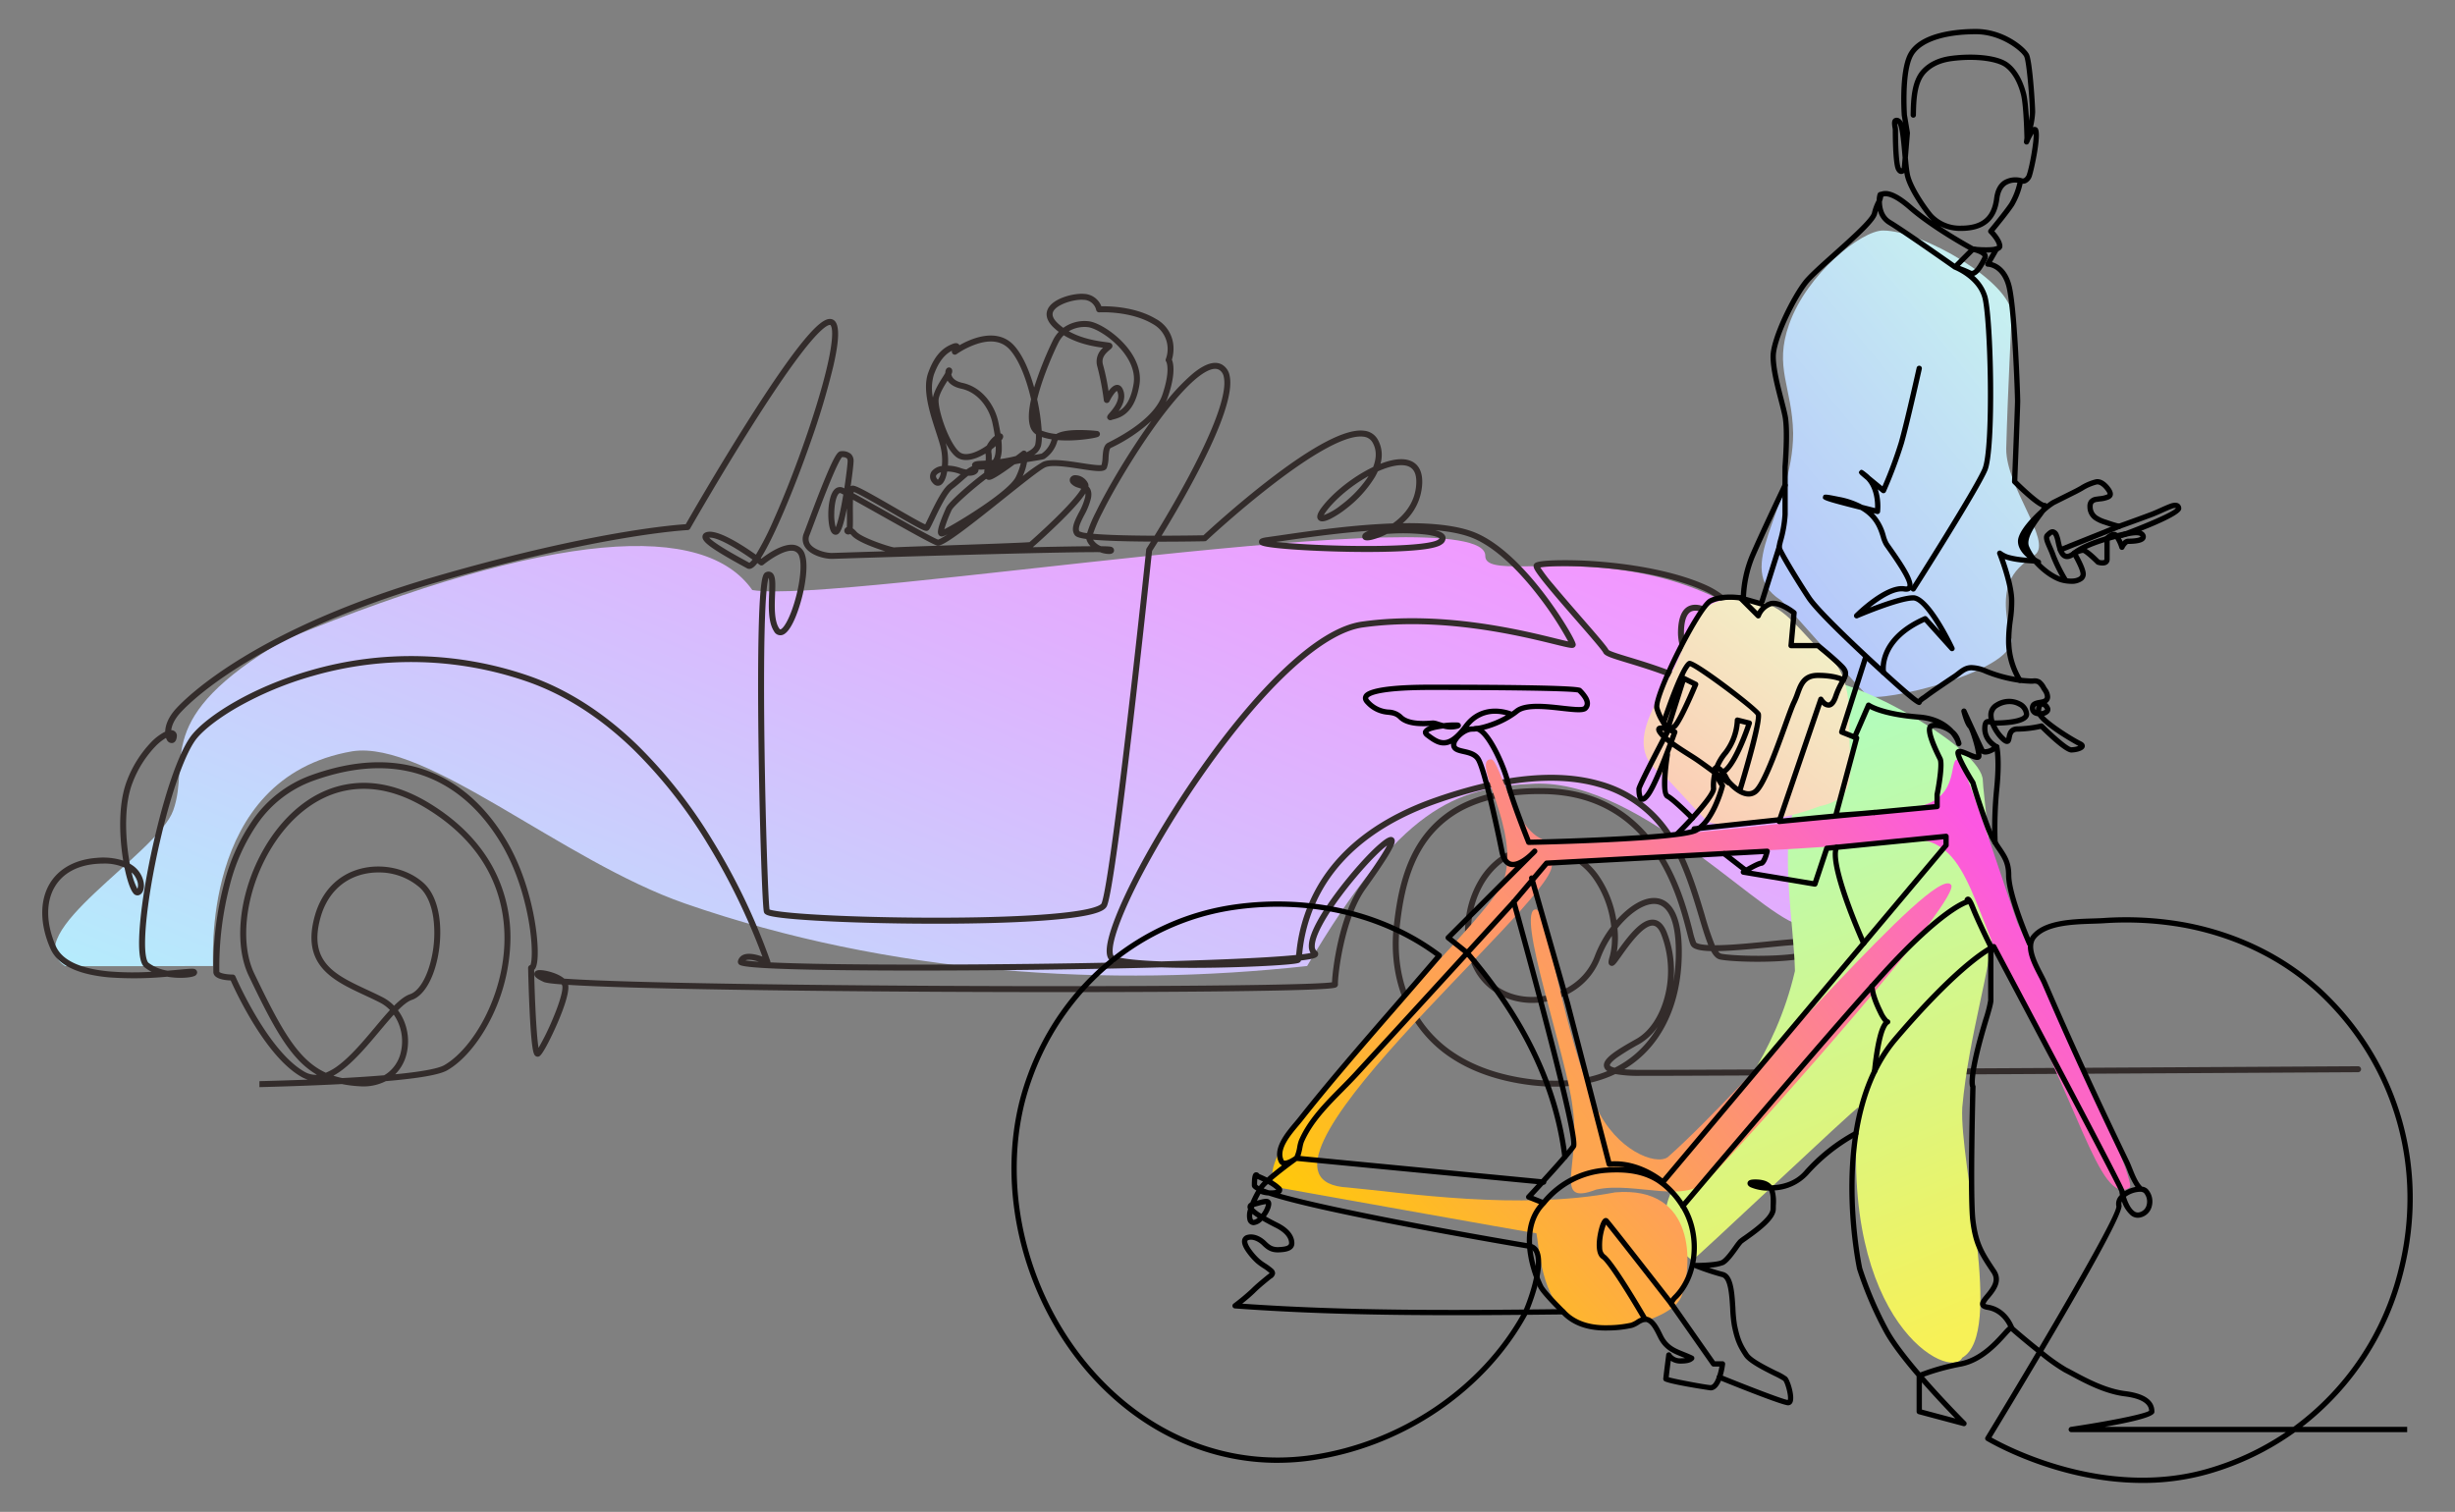 <svg xmlns="http://www.w3.org/2000/svg" xmlns:xlink="http://www.w3.org/1999/xlink" width="940" height="579" viewBox="0 0 940 579">
  <rect x="0" y="0" width="940" height="579" fill="#808080" stroke="none"/>
  <defs>
    <linearGradient id="linear-gradient" x1="-0.011" y1="0.943" x2="0.939" y2="0.402" gradientUnits="objectBoundingBox">
      <stop offset="0" stop-color="#b3eefc"/>
      <stop offset="1" stop-color="#f396ff"/>
    </linearGradient>
    <linearGradient id="linear-gradient-2" x1="0.143" y1="0.932" x2="0.843" y2="0.085" gradientUnits="objectBoundingBox">
      <stop offset="0" stop-color="#b3c1fc"/>
      <stop offset="1" stop-color="#c8f2f0"/>
    </linearGradient>
    <clipPath id="clip-path">
      <rect id="Rectangle_1230" data-name="Rectangle 1230" width="887.876" height="303.828" fill="none"/>
    </clipPath>
    <linearGradient id="linear-gradient-3" x1="0.663" y1="0.052" x2="0.874" y2="0.933" gradientUnits="objectBoundingBox">
      <stop offset="0" stop-color="#b3fcbb"/>
      <stop offset="1" stop-color="#f7f157"/>
    </linearGradient>
    <linearGradient id="linear-gradient-4" x1="0.143" y1="0.932" x2="0.843" y2="0.085" gradientUnits="objectBoundingBox">
      <stop offset="0" stop-color="#fcc9b3"/>
      <stop offset="1" stop-color="#f2f2c8"/>
    </linearGradient>
    <linearGradient id="linear-gradient-5" x1="0.04" y1="0.778" x2="0.921" y2="0.283" gradientUnits="objectBoundingBox">
      <stop offset="0" stop-color="#ffce00"/>
      <stop offset="1" stop-color="#fc57e2"/>
    </linearGradient>
    <linearGradient id="linear-gradient-6" x1="0.069" y1="0.596" x2="1.048" y2="0.052" gradientUnits="objectBoundingBox">
      <stop offset="0" stop-color="#fda54f"/>
      <stop offset="1" stop-color="#fd62ce"/>
    </linearGradient>
    <clipPath id="clip-path-2">
      <rect id="Rectangle_1228" data-name="Rectangle 1228" width="536.556" height="556.832" fill="none"/>
    </clipPath>
  </defs>
  <g id="Group_1425" data-name="Group 1425" transform="translate(-961 -97)">
    <g id="Group_1321" data-name="Group 1321" transform="translate(1)">
      <rect id="Rectangle_1189" data-name="Rectangle 1189" width="940" height="579" transform="translate(960 97)" fill="#fff" opacity="0"/>
    </g>
    <g id="Group_1434" data-name="Group 1434" transform="translate(511.956 267.396)">
      <path id="Path_1514" data-name="Path 1514" d="M60.5,164.224c.526.383-5.889-72.165,53.437-82.249,28.335-4.312,80.468,42.019,127.333,58.3,78.812,27.386,162.584,32.22,238.2,23.945C515.025,103.917,536.118,95.6,566.582,94.4c41.91-1.651,90.817,56.1,103.865,54.3,102.242-13.173,21.344-39.6,20.572-71.964C637.327-16.65,547.547,21.983,547.689,7.166c.63-23.438-247.191,18.6-280.658,13.074C248.719-5.928,191.577-3.2,87.8,39.359,36.328,69.677,52.224,85.187,45.321,104.623c-5.905,16.627-60.141,47.541-41.4,59.6C4.66,164.345,59.41,164.224,60.5,164.224Z" transform="translate(470.057 35.335)" fill="url(#linear-gradient)"/>
      <path id="Path_1515" data-name="Path 1515" d="M40.8,178.2c3.948,2.878,55.575-9,54.9-21.586-6.429-23.219,2.754-27.57,9.033-32.478,6.642-5.192-11.206-25.8-11.064-40.613.63-23.438,2.031-47.76,2.031-51.385C95.694,20.047,61.854,0,46.482,0,38.274,0,17.447,16.451,10.544,35.887,4.639,52.514,11.679,59.7,12.083,77.626,12.068,107.305-11.5,129.437,7.237,141.5,7.979,141.618,39.707,178.2,40.8,178.2Z" transform="translate(1123.545 -82.118)" fill="url(#linear-gradient-2)"/>
      <g id="Group_1432" data-name="Group 1432" transform="translate(465.216 -57.89)">
        <g id="Group_1430" data-name="Group 1430" transform="translate(0 0)" clip-path="url(#clip-path)">
          <path id="Path_1513" data-name="Path 1513" d="M886.728,295.827c-2.533.014-253.57,1.463-274.96,1.389-2.506-.008-4.468-.1-6-.238a40.9,40.9,0,0,0,5.547-3.971c10.887-9.263,16.731-24.219,16.453-42.112-.23-14.764-5.109-18.693-9.162-19.389-5.01-.861-10.939,2.867-15.866,8.443a41.5,41.5,0,0,0-6.635-16.867,27.587,27.587,0,0,0-21.552-12.023,25.149,25.149,0,0,0-14.63,3.448,29.051,29.051,0,0,0-9.936,10.2,38.24,38.24,0,0,0-5.176,17.969,30.906,30.906,0,0,0,4.281,17.491,23.724,23.724,0,0,0,10.774,9.261,27.434,27.434,0,0,0,13.607,1.992,29.242,29.242,0,0,0,13.846-5.1,25.285,25.285,0,0,0,9.27-11.874,41.227,41.227,0,0,1,4.423-8.536,26.435,26.435,0,0,1-.817,7.793c-.452,1.553-.88,3.021.255,3.569,1.018.492,1.807-.5,2.328-1.162.487-.615,1.112-1.5,1.836-2.517,2.776-3.913,8.555-12.058,12.255-11.606,1.188.144,2.212,1.291,3.045,3.406a38.789,38.789,0,0,1,1.332,23.766c-1.942,7.493-5.893,13.388-10.84,16.174-8,4.5-13.178,7.68-12.386,10.718a2.811,2.811,0,0,0,1.246,1.64c-9.38,3.877-20.888,4.712-33.932,2.387-9.481-1.689-17.686-4.771-24.386-9.159A46.086,46.086,0,0,1,526.689,276.3c-7.824-12.825-7.721-26.52-6.964-33.542,1.186-11,3.4-23.6,10.782-33.579a39.631,39.631,0,0,1,16.267-12.808c7.755-3.384,17.376-4.987,28.593-4.755,40.922.836,50.663,38.609,54.33,52.83.818,3.174,1.2,4.607,1.707,5.306.924,1.28,3.385,1.887,7.6,1.987,1.007,1.856,2.066,2.92,3.364,3.206,2.826.62,12.549,1.179,21.961.683,12.375-.653,19.4-2.8,20.891-6.376.686-1.649.766-5.182.342-9.846l.236-.3c1.437,8.437,3.045,15.885,3.064,15.972a3.251,3.251,0,0,0,1.629,2.079c4.825,2.917,20.568,1.183,29.731-1.345,2.664-.735,4.638-3.283,5.867-7.572,1.764-6.161,1.958-16.2.517-26.865-1.085-8.026-3.371-17.828-6.537-21.27-2.9-3.155-10.172-5.5-21.606-6.964-6.74-.864-13.026-1.162-15.258-1.246a187.762,187.762,0,0,0-6.731-19.8,1.141,1.141,0,0,0,.025-.719A180.371,180.371,0,0,0,666.29,145.8a113.06,113.06,0,0,0-12.281-19.981c-5.4-6.837-11.073-11.615-16.851-14.2-13.921-6.229-31.894-8.368-41.368-9.088a159.572,159.572,0,0,0-16.547-.458c-7.3.235-7.743,1-8.037,1.51-.491.847.032,1.877,1.241,3.6.847,1.208,2.1,2.821,3.833,4.931,3.166,3.857,7.448,8.778,11.226,13.119,4.555,5.235,9.718,11.169,10.188,12.182.579,1.249,2.68,1.937,9.236,3.925,11.539,3.5,33.018,10.012,47.828,24.448,12.252,11.944,19.792,34.291,23.2,46.549a163.942,163.942,0,0,1,5.241,26.358c-3.915,4.718-8.908,8.2-12.789,8.45-2.335.153-5.43.464-9.014.824-5.9.592-12.577,1.263-18.131,1.455-1.026.035-1.947.051-2.774.051h-.06a107.893,107.893,0,0,1-3.845-11.429c-2.6-8.672-5.834-19.465-11.213-28.781a47.55,47.55,0,0,0-28.917-22.6c-16.42-4.727-37.636-2.615-63.06,6.278-20.367,7.124-35.2,17.977-44.1,32.259a63.2,63.2,0,0,0-9.1,27.043c-.041.332-.082.668-.123.976-5.023.509-13.853,1.125-29.371,1.731-6.665.26-14.113.5-22.149.72-8.669-.3-14.922-.953-17.983-1.92-.824-.26-.757-2.167-.69-2.975.424-5.1,4.324-15.08,10.7-27.385a362.2,362.2,0,0,1,24.664-40.3c23.228-33.014,45.228-53.17,60.359-55.3,30.021-4.23,60.368,3.226,73.327,6.41,6.239,1.533,7.064,1.705,7.791,1.1a1.225,1.225,0,0,0,.44-1.028c-.1-1.465-5.341-10.471-11.625-18.8-6.223-8.251-15.793-19.053-26.037-23.653-6.238-2.8-15.837-4.13-28.592-3.964a21.129,21.129,0,0,0,7.479-15.227c.209-5.762-2.454-7.941-4.724-8.754-3.287-1.176-7.522-.223-11.266,1.234a11.951,11.951,0,0,0-1.091-9.387,6.658,6.658,0,0,0-5.05-3.26c-6.908-.984-19.467,5.54-37.325,19.393-11.918,9.245-22.36,18.832-24.3,20.633-1.717.033-8.3.148-16.041.153,3.164-5.176,7.871-13.107,12.4-21.607,10.554-19.82,15.143-33.19,13.636-39.736a6.133,6.133,0,0,0-2.731-4.078c-2.77-1.683-6.585-.557-11.337,3.345A77.472,77.472,0,0,0,430.2,41.453a16.968,16.968,0,0,0,.872-2.1c2.955-8.771,2.063-12.717,1.464-14.106a14.913,14.913,0,0,0,.583-5.332,12.8,12.8,0,0,0-6.706-10.3c-7.9-4.7-17.817-4.887-20.882-4.819A7.428,7.428,0,0,0,398.963.042c-3.836-.357-12.062,1.616-13.981,5.907-.7,1.571-.857,4.079,2.4,7.1a22.565,22.565,0,0,0,1.836,1.531,13.2,13.2,0,0,0-2.174,3.111,132.358,132.358,0,0,0-7.248,18.185c-1.477-5.229-3.939-11.881-7.654-16.019-3.509-3.908-8.718-4.874-15.063-2.8a32.684,32.684,0,0,0-5.881,2.645,1.453,1.453,0,0,0-.145-.229c-.327-.423-.988-.826-2.282-.342-3,1.122-6.8,3.409-9.566,11.2-2.265,6.373.643,15.311,2.98,22.493.7,2.149,1.359,4.178,1.782,5.855a22.331,22.331,0,0,1,.5,7.271,5.959,5.959,0,0,0-3.914,2.069,3.431,3.431,0,0,0,.3,4.3c1.234,1.61,2.509,1.232,3,.995,1.318-.638,2.206-2.688,2.652-5.254a13.415,13.415,0,0,1,4.4.817q.377.134.733.243-.367.319-.748.653c-1.083.949-2.312,2.025-3.7,3.083-2.436,1.854-5.07,7.094-7.78,12.761-.471.985-.987,2.065-1.325,2.7-1.892-.819-7.37-3.983-11.869-6.582-11.318-6.538-14.8-8.414-16.044-8.256a1.627,1.627,0,0,0-.635.209c.709-4.785,1.155-8.863,1.127-9.753a3.606,3.606,0,0,0-1.074-2.633,5.125,5.125,0,0,0-3.738-1.016c-.942.037-1.7.912-3,3.467-.828,1.626-1.877,3.968-3.118,6.962-2.251,5.432-4.676,11.877-6.446,16.583-.676,1.8-1.26,3.349-1.648,4.346a5.641,5.641,0,0,0,.554,5.533c2.207,3.119,7.519,4.428,10.419,4.34l.252-.008c43.845-1.42,88.952-2.644,102.106-2.561a9.84,9.84,0,0,0,3.664.7c1.19-.05,1.586-.6,1.709-1.05a1.368,1.368,0,0,0-.7-1.542c-.273-.176-.522-.338-4.225-.381a6.285,6.285,0,0,1-3.069-2.494c.7.063,1.474.123,2.328.181,4.157.279,9.794.455,16.753.522,1.024.01,2.047.017,3.062.022-1,1.609-1.6,2.532-1.621,2.566a1.146,1.146,0,0,0-.176.5c-4.6,43.781-14.108,128.452-17.123,135.547-.03.07-.367.71-2.96,1.5-8.845,2.708-34.3,4.162-68.1,3.888-13.8-.112-27.266-.514-37.915-1.134-13.93-.811-17.34-1.674-18.129-1.97-.5-3.715-1.518-31.884-1.926-63.055-.225-17.176-.215-31.99.028-42.843.36-16.065,1.164-20.106,1.546-21.119.4.91.278,4.084.194,6.238-.186,4.795-.416,10.762,1.9,14.271a2.706,2.706,0,0,0,3.623,1.191c3.5-1.726,6.172-10.851,6.906-13.606,1.506-5.651,2.63-13.1,1.269-17.042a5.124,5.124,0,0,0-3.5-3.537c-4.432-1.233-10.906,3.385-13.137,5.126l-.253-.188c5.189-8.113,13.194-27.559,19.1-44.507A287.479,287.479,0,0,0,302.859,27.9c1.373-5.983,2.955-14.274.855-17.175a2.554,2.554,0,0,0-2.275-1.081c-2.915.158-9.386,4.478-31.835,40.017C258.5,67.235,248.279,84.965,246.4,88.247c-2.216.143-10.222.769-23.734,3.025-14.741,2.461-39.277,7.423-72.456,17.09-67.993,19.813-94.264,45.432-98.84,50.366-3.224,3.476-4.231,6.648-4.29,8.962a20.35,20.35,0,0,0-5.361,4.02,43.712,43.712,0,0,0-9.245,14.663c-3.321,8.485-2.786,19.614-2.171,25.492.187,1.789.427,3.546.706,5.221a25.155,25.155,0,0,0-10.119-1.062c-8.127.578-14.511,4.06-17.975,9.8-3.951,6.549-3.875,15.637.209,24.932,2.738,6.23,10.308,9.946,22.5,11.046a134.562,134.562,0,0,0,22.231-.266c4.489.785,8.789.387,10.293-.217a1.615,1.615,0,0,0,1.155-1.256,1.345,1.345,0,0,0-.56-1.254c-.608-.454-1.388-.416-6.535.054-1.248.114-2.664.243-4.206.37a16.54,16.54,0,0,1-7.323-3.027c-.195-.156-.853-.9-1.153-3.933-.774-7.816,1.5-25.115,5.664-43.046,4.407-18.99,9.807-33.969,14.094-39.093,2.98-3.563,8.679-7.891,15.633-11.873a130.528,130.528,0,0,1,28.485-11.855,135.847,135.847,0,0,1,82,2.012c14.37,4.959,28.1,13.693,40.8,25.959a184.224,184.224,0,0,1,28.418,36.033,247.945,247.945,0,0,1,21.129,43.433c-2.186-.786-5.333-1.584-7.393-.656a3.453,3.453,0,0,0-1.958,2.3,1.381,1.381,0,0,0,.949,1.651c2.267.962,15.1,1.6,38.132,1.884,20.471.257,46.9.211,74.429-.128,17.388-.214,33.951-.533,48.566-.929,7.474.254,15.431.2,21.193.1,7.336-.131,15.087-.418,21.265-.787,9.634-.576,10.195-.987,10.529-1.232a1.482,1.482,0,0,0,.525-.727c1.07-.126,1.991-.253,2.758-.381,2.607-.435,3.288-.835,3.632-1.421a1.37,1.37,0,0,0-.4-1.8,2.236,2.236,0,0,1-.73-1.835c-.076-3.552,3.6-10.576,10.084-19.272,5.926-7.948,12.589-15.139,16.108-18.134.6-.508,1.082-.9,1.475-1.195-1.04,2.032-3.647,6.313-10.092,15.295-8.175,11.392-10.793,31.853-10.973,37.1-2.274.333-11.646.924-48.427,1.261-27.594.253-64.571.289-101.452.1-39.069-.2-75.161-.631-101.629-1.216-23.531-.52-35.945-1.081-42.468-1.547-2.606-2.247-7.762-3.389-9.633-3.266-1.389.09-1.731.823-1.812,1.252-.232,1.239,1.1,2.123,3.484,3.231.4.185,1.184.551,6.951.994a1.532,1.532,0,0,1,.241.44c.369,1.132-.421,5.3-3.862,13.332a92.75,92.75,0,0,1-5.208,10.521c-.762-4.48-1.429-17.589-1.7-29.849a2.171,2.171,0,0,0,.374-.421c1.446-2.094,1.354-9.836-.222-18.827-1.138-6.489-4.057-19.061-10.828-30.359-7.307-12.194-16.572-20.809-27.537-25.6-13.729-6-29.741-5.735-47.59.8a46.324,46.324,0,0,0-21.944,17.072,75.25,75.25,0,0,0-10.91,24.054,126.875,126.875,0,0,0-4.164,33.839c0,.1,0,.175,0,.222.021,2.7,4.425,3.193,6.646,3.267a151.429,151.429,0,0,0,7.761,14.908C86.55,289,93.079,296.419,99.334,299.947a11.507,11.507,0,0,0,2.348,1.009l-1.27.049q-8.051.3-17.253.541v2.285q9.243-.238,17.338-.543,7.654-.289,14.232-.634a46.962,46.962,0,0,0,6.675.836,19.021,19.021,0,0,0,10.164-1.956c12.807-1.088,20.561-2.461,23.494-4.143,5.863-3.362,11.807-10.265,16.308-18.937a70.373,70.373,0,0,0,7.89-30.784,56.453,56.453,0,0,0-6.63-27.849c-5.2-9.675-13.348-17.958-24.234-24.62-9.942-6.084-19.747-8.677-29.146-7.706-8.336.861-16.06,4.454-22.957,10.678-8.372,7.555-15.047,18.88-18.315,31.071-3.24,12.086-2.834,23.746,1.115,31.989,6.478,13.524,11.941,24.428,18.329,31.46a32.688,32.688,0,0,0,7.758,6.406,8.471,8.471,0,0,1-4.724-1.139C86.3,289.978,74.089,261.681,73.967,261.4a1.143,1.143,0,0,0-1.05-.693h-.035c-2.5,0-4.8-.559-5.077-1.031,0-.052,0-.127,0-.225a124.474,124.474,0,0,1,4.084-33.2A72.98,72.98,0,0,1,82.45,202.92a44.08,44.08,0,0,1,20.871-16.256c17.278-6.326,32.718-6.612,45.89-.852,10.521,4.6,19.435,12.907,26.493,24.685,6.633,11.068,9.473,23.424,10.576,29.8,1.595,9.225,1.282,15.482.637,16.773a1.141,1.141,0,0,0-.878,1.135c0,.08.171,8.1.554,16.123.226,4.722.48,8.526.757,11.3.54,5.425,1.048,6.059,1.76,6.406a1.3,1.3,0,0,0,1.372-.137c1.481-1.106,4.958-8.318,6.8-12.6,2.2-5.106,4.624-11.658,4.1-14.639,7.009.453,19.389.97,41.479,1.454,26.788.587,63.22,1.017,102.586,1.211,37.213.183,74.277.138,101.689-.126,46.609-.448,47.846-1.283,48.44-1.684a1.217,1.217,0,0,0,.549-1.075c-.154-2.9,2.269-25,10.55-36.539,3.571-4.975,6.327-9.016,8.193-12.011a42.031,42.031,0,0,0,2.376-4.215c.386-.835,1.106-2.389.147-3.272-1.091-1-2.751.044-5.435,2.328-4.285,3.648-11.053,11.259-16.459,18.508-4.869,6.529-10.649,15.418-10.536,20.686a5.008,5.008,0,0,0,.661,2.523c-.629.143-1.63.317-3.219.515.017-.139.035-.284.054-.436a61.079,61.079,0,0,1,8.769-26.115c8.611-13.828,23.048-24.363,42.912-31.31,24.967-8.733,45.717-10.832,61.674-6.239a45.336,45.336,0,0,1,27.572,21.544c5.246,9.085,8.438,19.736,11,28.295,1.353,4.516,2.449,8.081,3.526,10.713-3.843-.2-4.546-.835-4.664-1a30.348,30.348,0,0,1-1.347-4.54c-1.846-7.159-5.282-20.483-13.577-32.2-10.23-14.452-24.67-21.968-42.918-22.341-11.549-.235-21.492,1.428-29.552,4.945a41.886,41.886,0,0,0-17.19,13.542c-7.711,10.419-10,23.384-11.216,34.692-.789,7.31-.891,21.575,7.285,34.976a48.358,48.358,0,0,0,14.953,15.329c6.96,4.557,15.451,7.752,25.237,9.5,14.515,2.587,27.234,1.368,37.406-3.5a49.878,49.878,0,0,0,9.424.685c21.4.073,272.448-1.375,274.981-1.389a1.142,1.142,0,0,0-.013-2.284M594.445,253.643a23.012,23.012,0,0,1-8.442,10.8,26.957,26.957,0,0,1-12.764,4.7c-9.337.946-17.641-2.864-22.214-10.19a29.037,29.037,0,0,1-3.936-16.205,35.918,35.918,0,0,1,4.856-16.879c2.847-4.789,9.266-12.58,20.867-12.58q.784,0,1.6.049A25.053,25.053,0,0,1,594.234,224.4a38.838,38.838,0,0,1,6.216,15.75c.124.737.227,1.475.31,2.208a44.573,44.573,0,0,0-6.315,11.289m27.59-9.094c-1.163-2.956-2.81-4.584-4.894-4.837a4.789,4.789,0,0,0-.578-.035c-4.445,0-9.173,6.056-13.657,12.364a34.737,34.737,0,0,0,.229-9.033,39.015,39.015,0,0,1,3.35-3.682c4.245-4.09,8.521-6.122,11.729-5.569,4.525.777,7.1,6.877,7.265,17.174a68.876,68.876,0,0,1-.9,12.468,40.679,40.679,0,0,0-2.544-18.85m63.9-22.084c-.246-4.192.122-5.583.32-6.015a5.287,5.287,0,0,1,1.126,1.137c3.646,4.578,1.823,10.612.412,13.8q-.321.725-.69,1.442c-.616-4.173-1.008-7.653-1.167-10.366m-78.344-83.307c-3.555-1.078-7.229-2.192-7.867-2.781-.688-1.339-4.285-5.5-10.5-12.639-3.525-4.051-7.521-8.643-10.588-12.347a64.316,64.316,0,0,1-5.028-6.572c2.658-.52,11.476-.88,23.186.086,21.072,1.738,33.747,6.261,39.426,8.8,12.383,5.541,22.062,21.045,28,33.076.668,1.353,1.306,2.695,1.911,4.012a119.619,119.619,0,0,0-16.243-20.93c-5.477-5.565-13.122-11.921-18.437-10.608-3.248.8-4.972,4.147-5.126,9.94-.154,5.767,2.37,11.666,7.5,17.536a54.5,54.5,0,0,0,4.286,4.354c-11.391-6.128-23.025-9.655-30.526-11.93m44.185,19.317a74.213,74.213,0,0,1-16.237-13.256c-4.734-5.42-7.065-10.79-6.927-15.961.123-4.639,1.264-7.258,3.392-7.784a4.047,4.047,0,0,1,.973-.112c3.413,0,8.888,3.6,15.289,10.1a115.155,115.155,0,0,1,17.149,22.627,157.476,157.476,0,0,1,7.49,15.352,154.128,154.128,0,0,1-21.129-10.972m28.377,53.255c-3.466-12.48-11.166-35.255-23.8-47.573q-.381-.372-.769-.737a161.089,161.089,0,0,0,18.562,9.012,178.805,178.805,0,0,1,7.063,20.857,1.142,1.142,0,0,0,1.079.863c8.311.207,31,1.958,36.1,7.5,2.277,2.476,4.67,10.525,5.954,20.03,1.4,10.364,1.232,20.058-.45,25.931-1.239,4.325-3.011,5.65-4.279,6-10.6,2.924-24.437,3.712-27.942,1.593-.235-.142-.526-.363-.58-.61-.02-.093-1.918-8.881-3.425-18.157a31.625,31.625,0,0,0,2.218-4.127c2.8-6.324,2.543-12.058-.714-16.148-.534-.67-2.157-2.711-3.86-1.9-1.407.668-1.9,2.839-1.7,7.494a125.045,125.045,0,0,0,1.437,12.771q.108.7.219,1.4l-.08.118a178.7,178.7,0,0,0-5.035-24.316m-18.533,38.515c3.563-.358,6.639-.667,8.934-.817,3.994-.261,8.835-3.267,12.895-7.572.192,3.3.057,5.565-.343,6.525-1.058,2.544-8.124,4.4-18.9,4.972-9.085.48-18.714-.055-21.35-.633a2.267,2.267,0,0,1-1.186-.974c4.838-.091,11.421-.644,19.953-1.5M342.931,71.221a1.532,1.532,0,0,1-.264-.281c-.723-.944-.391-1.4-.266-1.571a3.207,3.207,0,0,1,1.7-1,5.987,5.987,0,0,1-1.173,2.848M269.257,255.287l.033-.016c1.114-.5,3.213-.1,5.133.535-2.744-.189-4.293-.371-5.166-.519M530.189,92.271c3.573.5,4.575,1.159,4.819,1.379a2.325,2.325,0,0,1-.484.467c-2.3,1.776-15.676,2.723-34.087,2.414-11.564-.194-22.181-.835-28.045-1.49l2.648-.383c8.233-1.2,20.434-2.969,32.911-3.9a5.036,5.036,0,0,0-1.873.941,1.529,1.529,0,0,0-.5,1.926c.58,1.09,2.209.872,3.565.56a25.538,25.538,0,0,0,5.756-2.221q.717-.055,1.52-.1a77.671,77.671,0,0,1,13.772.406M389.081,18.725a11.053,11.053,0,0,1,2.046-2.847c5.495,3.361,11.714,4.341,15.056,4.8a6.884,6.884,0,0,0-2.177,7.285,103.058,103.058,0,0,1,2.47,12.866,1.142,1.142,0,0,0,2.161.35c.895-1.856,2.233-3.706,2.853-3.976a2.6,2.6,0,0,1,.352.821c.86,2.98-1.979,6.257-3.19,7.657-.668.771-1.245,1.437-.679,2.235a1.241,1.241,0,0,0,1.578.366c.122-.048.366-.111.624-.178,2.427-.625,8.11-2.089,9.934-13.224.739-4.513-.763-9.331-4.345-13.931-4.56-5.858-11.6-10.133-15.305-10.452a13.889,13.889,0,0,0-9.492,2.54,20.406,20.406,0,0,1-2.033-1.655c-1.819-1.69-2.448-3.2-1.868-4.5,1.292-2.889,8.2-4.889,11.686-4.565a5.03,5.03,0,0,1,4.791,3.844,1.141,1.141,0,0,0,1.2.952c.117-.008,11.832-.689,20.5,4.467a10.922,10.922,0,0,1,4.991,13.352,1.013,1.013,0,0,0,.137,1.084c.146.266,1.65,3.367-1.464,12.611-2.658,7.886-12.539,14.237-20.361,18.176-.223.112-.4.2-.52.264-1.707.9-1.87,3.261-2.028,5.548a13.71,13.71,0,0,1-.395,2.944c-1.031.29-4.889-.306-7.742-.747-5.509-.851-11.754-1.816-14.808-.395a59.8,59.8,0,0,0-7.621,5.4,22.216,22.216,0,0,0,1.643-5.355c.817-.135,1.608-.262,2.341-.38,3.717-.6,4.14-.688,4.528-.981.032-.024.075-.054.126-.091a11.782,11.782,0,0,0,4.579-6.522,1.129,1.129,0,0,1,.268-.443,47.913,47.913,0,0,0,6.414.047,59.643,59.643,0,0,0,6.038-.647c2.724-.443,3.015-.689,3.207-.853a1.163,1.163,0,0,0,.363-1.228,1.186,1.186,0,0,0-1.037-.823,63.518,63.518,0,0,0-8.276-.344c-3.376.115-5.81.61-7.341,1.5a20.308,20.308,0,0,1-5.6-1.295,76.944,76.944,0,0,0-1.739-11.972c1.956-8.343,6.482-18.424,8.141-21.706m24.955,18.663c-.451-1.563-1.225-2.4-2.3-2.492-.055,0-.109-.007-.164-.007-1.215,0-2.373,1.123-3.3,2.4a81.3,81.3,0,0,0-2.084-10c-.837-2.727.874-4.433,2.542-5.818.542-.45.869-.722,1-1.189a1.181,1.181,0,0,0-.157-.963c-.36-.543-.818-.6-2.521-.832-2.868-.384-8.754-1.173-14-4.129a11.727,11.727,0,0,1,7.214-1.588c2.793.24,9.355,4,13.7,9.579,2.218,2.849,4.693,7.271,3.893,12.159-1.092,6.665-3.572,9.285-5.717,10.452,1.389-1.985,2.718-4.724,1.9-7.573m-34.3,24.331a6.022,6.022,0,0,0,2.707-3.6,16.217,16.217,0,0,0,.3-3.259,22.226,22.226,0,0,0,3.742.9l-.021.068a9.587,9.587,0,0,1-3.721,5.324l-.05.036c-.4.111-1.67.322-2.957.53m-38.694-22.1q-.013.06-.024.123a17.982,17.982,0,0,1,.34-8.637c2.208-6.212,5.085-8.376,6.986-9.307a1.142,1.142,0,0,0,1.744,1.312,31.648,31.648,0,0,1,7.751-3.886c5.474-1.781,9.715-1.053,12.605,2.166,3.742,4.169,6.5,11.755,8.162,19.025-.9,4.051-1.207,7.8-.339,10.411a5.56,5.56,0,0,0,2.2,3.02,16.84,16.84,0,0,1-.25,3.779c-.252,1.119-1.392,2.162-3.312,3.072a1.142,1.142,0,0,0-1.724-.4c-.786.61-1.6,1.229-2.414,1.842q-.81.213-1.7.407c-1.439.313-2.9.56-4.3.755a12.453,12.453,0,0,0,.627-3.887,27.051,27.051,0,0,0-.145-3.276c.412-.512,1.032-1.4.428-2.2a1.246,1.246,0,0,0-.782-.474c-.228-1.428-.512-2.87-.807-4.283-1.314-6.3-6.06-13.388-13.7-15.042-2.006-.433-3.391-1.263-4-2.4a2.87,2.87,0,0,1-.312-.905,2.406,2.406,0,0,0,.33-1.552,1.237,1.237,0,0,0-1.281-1.061c-.365.022-1.228.246-1.353,1.865,0,.061-.009.141-.01.237-.281.489-.665,1.1-1,1.631-1.333,2.114-3.159,5.009-3.715,7.665M363.421,60.8a2.506,2.506,0,0,1,.128-1.229c.554-.416,1.071-.836,1.542-1.247.071,2.265-.2,4.179-1.071,5.308l-.491.049a12.273,12.273,0,0,0-.109-2.882m7.073,5.832c.607-.436,1.208-.873,1.782-1.295.773-.161,1.583-.315,2.4-.462a23.782,23.782,0,0,1-1.891,5.244c-2.682,5.593-22.205,17.461-27.391,20.067a51.275,51.275,0,0,1,2.808-7.325c.671-1.458,7.411-7.557,13.207-11.977a1.766,1.766,0,0,0,.992.379c.56.037,1.5.1,8.1-4.631m-27.221-26.55c.465-2.22,2.12-4.868,3.355-6.826.811,1.23,2.356,2.479,5.274,3.109,6.64,1.437,10.785,7.7,11.948,13.276.327,1.566.638,3.2.867,4.78a11.163,11.163,0,0,0-3.034,3.692c-3.245,2.3-7.427,4.136-9.913,2.85-1.74-.9-4.115-4.736-6.05-9.772-1.79-4.659-2.82-9.331-2.448-11.109M346.779,65.8a25.369,25.369,0,0,0-.6-7.674q-.119-.471-.259-.971c1.5,2.779,3.175,5,4.8,5.838,2.357,1.219,5.59.8,9.351-1.2q.557-.3,1.094-.619l0,.02a10.636,10.636,0,0,1,.056,2.681c-1.034.073-1.785.106-2.112.119-1.8.069-2.667.4-2.993,1.139a1.28,1.28,0,0,0-.047.908,3.833,3.833,0,0,0-.465.2,12.266,12.266,0,0,0-1.734,1.074,12.015,12.015,0,0,1-2.2-.578,15.95,15.95,0,0,0-4.9-.936M310.743,75.886c2.116.785,9.389,4.986,14.333,7.841,3.281,1.9,6.38,3.685,8.777,4.995,4.006,2.189,4.782,2.435,5.53,1.754.389-.354.743-1.048,2.089-3.863,1.834-3.836,4.9-10.255,7.1-11.929,1.455-1.106,2.715-2.21,3.826-3.183.76-.666,1.47-1.288,2.146-1.826,1.918.087,3.114-.519,3.655-1.314a1.71,1.71,0,0,0,.307-1.048,11.812,11.812,0,0,0,2.28-.053c-.065.486-.113.933-.128,1.339-6.2,4.606-13.582,11.239-14.534,13.31-.3.656-1.351,2.978-2.186,5.309-1.154,3.218-1.138,4.327-.76,5a1.424,1.424,0,0,0,1.085.728c.273.032.595.069,2.371-.829-2.471,1.647-3.344,1.97-3.635,2.023-2.011-.733-12.624-6.7-21.183-11.507-4.193-2.356-8.237-4.629-11.183-6.242a4.663,4.663,0,0,1,.108-.507m-7.952,23.356-.252.008c-2.484.079-6.917-1.165-8.482-3.376a3.373,3.373,0,0,1-.29-3.386c.393-1.01.979-2.567,1.658-4.371,1.663-4.421,3.941-10.476,6.087-15.708,3.094-7.545,4.3-9.386,4.7-9.833a2.75,2.75,0,0,1,1.822.413c.08.074.323.3.347,1.035s-.475,5.262-1.277,10.491l-.261-.129a2.866,2.866,0,0,0-3.413.482c-2.922,2.759-2.933,12.569-1.588,15.791.579,1.387,1.409,1.653,2,1.634,1.251-.042,2.073-1.347,3.034-4.815.4-1.433.8-3.206,1.218-5.3q0,1.062.013,2.276c.015,1.627.035,3.691-.043,4.928a1.686,1.686,0,0,0-.235.118,1.442,1.442,0,0,0-.63,1.74,1.532,1.532,0,0,0,1.8.9,1.325,1.325,0,0,0,.406-.143,6.76,6.76,0,0,1,.605.615c1.513,1.721,5.625,3.485,8.808,4.662.144.053,2.053.756,3.97,1.341-9.352.287-16.689.522-20,.629m3.938-22.356-.054.323c-1.325,7.938-2.326,11.027-2.856,12.212a18.521,18.521,0,0,1-.551-5.3c.043-3.248.63-6.118,1.494-7.313.266-.368.476-.489.677-.489a.951.951,0,0,1,.407.123c.242.118.539.268.882.447M326.07,97.158a.852.852,0,0,1,.145-.023,1.336,1.336,0,0,0-.145.023m66.6-.369c-3.815.062-8.3.152-13.41.268.651-.538,6.149-5.4,11.376-10.594,4.826-4.8,7.449-7.91,8.773-10.007a4.649,4.649,0,0,1-.093,1.421,24.4,24.4,0,0,1-2.437,5.991c-1.633,3.206-3.176,6.234-1.547,8.515.378.53,1.093,1.073,4.446,1.529a1.987,1.987,0,0,0,.1.361,6.857,6.857,0,0,0,1.524,2.41c-2.225.013-5.076.046-8.736.106m7.4-5.134a8.924,8.924,0,0,1-2.921-.666c-.732-1.178.483-3.563,1.768-6.085a26.408,26.408,0,0,0,2.643-6.592c.433-2.229-.109-3.612-.989-4.516a2.06,2.06,0,0,0-.249-1.4,5.509,5.509,0,0,0-4.818-2.919,2.111,2.111,0,0,0-1.93,1.167,1.965,1.965,0,0,0,.445,2.116,5.833,5.833,0,0,0,2.753,1.536c.387.133.743.255,1.061.387-.833,1.471-3.1,4.519-9.215,10.567-4.637,4.584-9.49,8.91-10.594,9.864-2.4.246-19.521.832-32.15,1.265-15.026.515-18.792.656-19.632.752-1.525-.091-12.427-3.669-14.5-6.03a7.484,7.484,0,0,0-1.406-1.283c.021-.265.033-.531.044-.785.054-1.232.039-2.867.023-4.6-.014-1.5-.035-3.7.036-5.55,2.826,1.557,6.487,3.614,10.27,5.74,11.584,6.51,19.923,11.162,21.719,11.73.936.3,2.4.095,9.978-5.529,4.582-3.4,10.171-7.867,15.576-12.184,7.233-5.778,14.066-11.235,16.042-12.154,2.427-1.129,8.564-.181,13.5.581,6.465,1,9.355,1.366,10.113-.408a12.748,12.748,0,0,0,.65-3.889c.087-1.264.233-3.38.81-3.682.113-.059.277-.142.487-.247A61.552,61.552,0,0,0,424.7,48.662c-4.824,6.662-8.953,13.2-11.285,17.018-3.988,6.529-7.58,12.991-10.114,18.195a50.251,50.251,0,0,0-3.235,7.78m22.083.966c-10.12-.086-16.167-.386-19.777-.713a58.856,58.856,0,0,1,3.591-8.265c2.8-5.608,6.65-12.386,10.83-19.086,10.525-16.871,20.484-29.193,27.321-33.806,2.888-1.948,5.106-2.479,6.594-1.575a3.9,3.9,0,0,1,1.691,2.638c1.36,5.909-3.281,19.1-13.42,38.139-4.867,9.14-9.945,17.621-13.066,22.69-1.241,0-2.5-.01-3.763-.021M377.41,256.64c-27.3.32-53.326.349-73.281.081-11.994-.161-20-.407-25.331-.665a1.142,1.142,0,0,0-.043-.528,243.208,243.208,0,0,0-22.165-46.268,186.6,186.6,0,0,0-28.783-36.5c-12.953-12.51-26.971-21.424-41.667-26.5a138.123,138.123,0,0,0-83.377-2.049c-22.4,6.419-39.151,17.178-45.24,24.458-4.571,5.463-10.016,20.432-14.567,40.042-4.278,18.434-6.52,35.622-5.712,43.787.285,2.88.919,4.623,2,5.488a14.539,14.539,0,0,0,2.64,1.67,114.3,114.3,0,0,1-16.058-.128c-11.3-1.019-18.236-4.28-20.614-9.691-3.782-8.606-3.907-16.929-.344-22.834,3.114-5.162,8.71-8.172,16.182-8.7.83-.059,1.615-.087,2.359-.087a18.742,18.742,0,0,1,8.09,1.544c.948,4.668,2.183,8.367,3.367,9.782a1.911,1.911,0,0,0,1.883.83c1.588-.315,2.466-2.258,2.135-4.724a10.162,10.162,0,0,0-4.528-6.886q-.4-.275-.832-.523c-.322-1.72-.616-3.636-.857-5.731-.676-5.881-1.325-16.987,1.93-25.3a41.276,41.276,0,0,1,8.82-13.968,19.077,19.077,0,0,1,3.981-3.157,4.128,4.128,0,0,0,.312.718,2.077,2.077,0,0,0,2.185,1.245c.523-.108,1.429-.559,1.619-2.356a2.127,2.127,0,0,0-1.578-2.5,2.63,2.63,0,0,0-.542-.071c.191-1.518.975-3.951,3.647-6.831,2.768-2.985,11.051-11,28.135-20.973,19.2-11.2,42.636-20.876,69.669-28.753,63.217-18.42,95.962-20.049,96.286-20.063a1.142,1.142,0,0,0,.942-.575c.111-.2,11.254-19.71,23.464-39.04,7.163-11.339,13.282-20.392,18.189-26.906,8.086-10.735,10.973-12,11.839-12.05a.278.278,0,0,1,.3.14c1.59,2.2.327,14.005-8.466,40.053-4.072,12.062-8.93,24.612-13.329,34.432a110.027,110.027,0,0,1-6.805,13.364c-4.729-3.358-13.889-9.342-18.306-8.758-1.554.206-2.015.975-2.128,1.583-.357,1.93,1.982,4.213,16.244,11.967l.791.431c1,.545,2.148.091,3.413-1.347q.261-.3.538-.654c.325.241.622.464.887.667a1.142,1.142,0,0,0,1.425-.031c2.13-1.778,8.4-6.187,11.771-5.249a2.88,2.88,0,0,1,1.952,2.082c.983,2.851.467,9.017-1.317,15.709-1.88,7.054-4.295,11.449-5.709,12.146-.18.088-.335.165-.708-.4-1.911-2.9-1.7-8.457-1.523-12.925.169-4.375.281-7.265-1.244-8.348a2.24,2.24,0,0,0-2.228-.166c-.967.38-1.55,1.541-2.055,6.834-.324,3.4-.571,8.286-.733,14.517-.279,10.736-.312,25.715-.094,43.318.367,29.593,1.441,63.254,2.09,65.486.275.946,1.273,1.507,6.2,2.138,3.209.411,7.706.79,13.367,1.127,19.057,1.134,46.165,1.508,67.456.932,12.415-.336,22.44-.963,29.8-1.861,11.717-1.431,13.916-3.253,14.523-4.681,3.849-9.056,16.407-127.8,17.264-135.932.313-.489,1.1-1.737,2.238-3.565,9.613.013,17.831-.159,17.929-.162a1.141,1.141,0,0,0,.757-.308c.112-.105,11.4-10.664,24.476-20.8,17.1-13.263,29.407-19.807,35.591-18.927a4.419,4.419,0,0,1,3.407,2.162c1.814,3.065,1.437,6.429.255,9.437-1.214.577-2.318,1.164-3.243,1.687-6.423,3.628-12.679,8.854-16.327,13.638-1.27,1.666-2.568,3.737-1.321,4.971.824.815,2.271.675,4.554-.438a36.534,36.534,0,0,0,6.081-3.943A44.726,44.726,0,0,0,510.21,70.275a24.156,24.156,0,0,0,1.152-2.249c4.826-2.165,8.981-2.912,11.531-2,2.291.82,3.342,2.953,3.212,6.521-.258,7.15-4.454,11.894-7.928,14.615q-.524.41-1.053.784-2.15.073-4.408.2c-14.062.775-28.47,2.868-38,4.254-2.139.311-3.987.579-5.588.8-2.018.276-3.015.577-3.223,1.54a1.337,1.337,0,0,0,.658,1.424c.411.26,1.5.95,11.739,1.71,6.275.466,14.249.809,21.878.941,8.692.151,16.44.031,22.405-.345,4.7-.3,11.193-.882,13.34-2.542a2.8,2.8,0,0,0,1.389-2.64c-.258-1.544-2.18-2.2-2.812-2.41-.353-.12-.737-.23-1.147-.333,5.936.514,11.2,1.562,15.214,3.364,9.669,4.342,18.836,14.64,24.824,22.514a128.266,128.266,0,0,1,10.88,16.707c-1.2-.252-2.964-.686-4.793-1.135-13.087-3.215-43.733-10.744-74.19-6.454-8.6,1.211-18.9,7.525-30.629,18.768-9.868,9.461-20.684,22.422-31.279,37.48-19.108,27.159-34.821,57.383-35.771,68.809-.249,2.989.518,4.786,2.278,5.342.187.059.382.116.585.172-10.49.218-21.619.4-33.06.531M34.241,221.607a7.915,7.915,0,0,1,2.126,3.25,4.5,4.5,0,0,1,.08,3.021,22.9,22.9,0,0,1-2.206-6.272M271.96,101.79a5.183,5.183,0,0,1-1.2,1.232l-.6-.325c-2.455-1.335-6.164-3.351-9.331-5.307-3.579-2.21-4.938-3.4-5.453-3.987,3.448-.308,11.577,4.849,16.58,8.387M507.833,69.8c-.224.363-.452.713-.681,1.05a45.225,45.225,0,0,1-9.993,10.183,23.3,23.3,0,0,1-6.452,3.726,11.565,11.565,0,0,1,1.134-1.724c3.472-4.555,9.463-9.549,15.634-13.035l.358-.2M132.125,298.493a13.1,13.1,0,0,1-1.213.792c-4.486.376-9.787.737-16.041,1.07a31.985,31.985,0,0,1-3.384-.908,27.534,27.534,0,0,0,3.531-2.317c4.916-3.75,9.779-9.548,14.07-14.664,1.9-2.264,3.756-4.478,5.509-6.388a16.748,16.748,0,0,1,1.992,3.747,18.031,18.031,0,0,1,.6,11.069,13.745,13.745,0,0,1-5.059,7.6m-1.751-29.062c-1.975-1.014-4.023-1.968-6-2.891-12.183-5.677-22.7-10.58-17.775-27.857,2.37-8.306,7.858-14.052,15.453-16.179a24.567,24.567,0,0,1,6.612-.892,23.717,23.717,0,0,1,15.936,5.845c2.611,2.416,4.387,6.4,5.136,11.515a43.742,43.742,0,0,1-.614,15.066c-1.619,7.578-4.811,13.024-8.33,14.213-1.881.635-3.9,2.226-6.082,4.4a16.656,16.656,0,0,0-4.334-3.221m-49.222-9.186c-3.717-7.759-4.07-18.843-.969-30.411,3.157-11.777,9.586-22.7,17.64-29.967,6.53-5.893,13.818-9.292,21.662-10.1,8.889-.918,18.215,1.566,27.719,7.382,24.983,15.29,29.979,35.9,29.772,50.488-.306,21.517-12.2,41.551-23.051,47.773-1.824,1.046-6.775,2.323-18.771,3.492a16.368,16.368,0,0,0,4.233-7.407,20.333,20.333,0,0,0-.665-12.481A18.966,18.966,0,0,0,136.2,274.4c1.98-2,3.79-3.463,5.326-3.982,4.343-1.467,8.018-7.411,9.832-15.9,2.123-9.94,1.338-22.679-5.2-28.734-6.151-5.693-16.083-7.893-24.715-5.476-8.388,2.349-14.437,8.653-17.033,17.751-5.464,19.15,6.976,24.947,19.006,30.553,1.96.914,3.987,1.858,5.924,2.853a14.389,14.389,0,0,1,3.795,2.838c-1.824,1.971-3.751,4.269-5.788,6.7-4.215,5.025-8.992,10.72-13.706,14.316a21.673,21.673,0,0,1-5.051,2.992c-10.6-4.875-16.973-16.234-27.428-38.061M602.066,296.4c-1.677-.439-1.83-.9-1.84-.935,0-.008-.172-.823,2.886-3.037a95.015,95.015,0,0,1,8.411-5.117,21.8,21.8,0,0,0,7.088-6.7,40.121,40.121,0,0,1-8.78,10.657,38.942,38.942,0,0,1-7.765,5.134" transform="translate(0 -0.001)" fill="#332c2b"/>
        </g>
      </g>
      <path id="Path_1516" data-name="Path 1516" d="M73.861,163.931c-7.645,82.906,35.279,104.892,39.77,95.86,16.19-9.173-1.144-74.4,0-95.86,2.577-28.216,11.351-54.113,11.493-68.93.63-23.438-3.621-52.578-3.621-56.2C121.5,26.706,73.827,0,58.456,0c-8.208,0-1.985,28.953-8.888,48.389-5.905,16.627-.4,45.375,0,63.3-15.016,64.861-72.626,83.691-39.414,110.854C10.9,222.662,72.769,163.931,73.861,163.931Z" transform="translate(1086.748 89.752)" fill="url(#linear-gradient-3)"/>
      <path id="Path_1517" data-name="Path 1517" d="M24.672,84.967c3.948,2.878,25.806.728,42.9-5.788,15.4-3.3,11.051-13.947,11.193-28.764.63-23.438-5.852-26.928-11.193-30.837C55.254,6.63,51.659,0,36.288,0,28.079,0,21.5.141,14.6,19.578c-5.905,16.627-25.384,36.137-6.646,48.2C8.694,67.9,23.581,84.967,24.672,84.967Z" transform="translate(1078.376 59.145)" fill="url(#linear-gradient-4)"/>
      <path id="Path_1518" data-name="Path 1518" d="M101.159,181.528c1,4.742,1.747,25.57,13.3,32.213,13.846,7.96,39.177.677,42.336-8.295,4.12-11.7,5.625-42.144-25.456-39.6C94.474,172.9,50.5,165.979,29.045,164c-50.712-2.58,77.841-108.305,77.983-123.122.077-2.854,96.8-5.669,130.594-9.5,26.75-5.5,28.149,17.521,42.943,50.122,27.3,45.606,35.961,90.307,47.759,82.5,3.468-2.294-41.2-96.817-43.067-101.535C275.577,34.575,266.409,4.873,262.457,0c-3.81.026,1.609,17.134-18.992,18.614C208.1,23.55,139.1,31.393,107.028,31.377,93.114,31.37,87.3,0,83.809,0,75.6,0,95.42,27.23,88.517,46.666,82.612,63.294-16.382,151.936,2.356,164,3.1,164.116,100.067,181.528,101.159,181.528Z" transform="translate(936.173 120.38)" fill="url(#linear-gradient-5)"/>
      <path id="Path_1519" data-name="Path 1519" d="M25.066,117.276c15.4-3.3,35.088,6.453,43.93-4.99C92.372,87.6,166.152,4.348,160.811.438,153.96-6.761,84.284,76.7,52.427,104.88c-4.705,3.259-19.812-2.71-27.36-19.257C12.239,57.506,6.282,9.972,1.961,9.972c-8.208,0,11.867,56.375,14.017,75.652C19.393,107.576,7.969,123.792,25.066,117.276Z" transform="translate(1035.179 167.885)" fill="url(#linear-gradient-6)"/>
      <g id="Group_1433" data-name="Group 1433" transform="translate(836.315 -159.312)">
        <g id="Group_1426" data-name="Group 1426" transform="translate(0 0)" clip-path="url(#clip-path-2)">
          <path id="Path_1483" data-name="Path 1483" d="M1423.826,1478.49H1383.66a107.982,107.982,0,0,0,38.858-59.865c9.708-38.8-1.379-78.406-29.659-105.946-14.343-13.967-33.081-23.429-54.186-27.361a127.672,127.672,0,0,0-31.371-1.677c-1.163.07-2.478.112-3.888.157-7.889.251-18.693.594-23.387,6.415-3.4,4.22.012,10.814,2.506,15.629.611,1.179,1.188,2.292,1.583,3.211,9.243,21.514,19.491,43.876,31.326,68.364.4.824.8,1.818,1.221,2.872a30.368,30.368,0,0,0,3.119,6.329,12.3,12.3,0,0,0-4.145,1.628c0-.021,0-.04,0-.057,0-.345,0-1.394-49.2-94.075a1.017,1.017,0,0,0-1.273-.467c-.476.19-11.948,5.012-38.063,35.669-26.277,30.846-14.043,88.192-13.9,88.841a142.617,142.617,0,0,0,10.354,24.165c2.6,4.775,7.418,10.941,12.432,16.8v13.533a1.015,1.015,0,0,0,.754.981l17.122,4.566a1.015,1.015,0,0,0,.979-1.7c-.135-.135-8.129-8.151-16.011-17.217a88.5,88.5,0,0,1,14.351-3.9c8.03-1.606,13.912-8.109,17.071-11.6.672-.742,1.413-1.562,1.862-1.96,1.411,1.267,5.486,4.728,9.737,8.122-6.657,11.256-13.489,22.63-19.464,32.454a1.015,1.015,0,0,0,.338,1.393c.332.2,26.956,16.187,59.749,16.186a91.623,91.623,0,0,0,25.53-3.521,107.62,107.62,0,0,0,32.922-15.94h42.9Zm-102.276-90.011a2.259,2.259,0,0,1,1.485.428,5.128,5.128,0,0,1,1.022,4.68,3.737,3.737,0,0,1-2.833,2.749,2.2,2.2,0,0,1-1.979-.483c-1.473-1.131-2.533-3.625-3.109-5.484a9.5,9.5,0,0,1,5.415-1.89m-70.753,86.805-12.78-3.407v-10.41c4.975,5.679,9.881,10.833,12.78,13.817m22.308-35.306a1.267,1.267,0,0,0-.932-.37c-.9.023-1.69.9-3.425,2.817-3.214,3.552-8.592,9.5-15.964,10.973a84.248,84.248,0,0,0-15.356,4.262c-4.915-5.745-9.6-11.742-12.09-16.309a141.058,141.058,0,0,1-10.172-23.7c-.125-.566-12.141-56.94,13.478-87.016,21.855-25.655,33.441-33.039,36.463-34.692,13.55,25.527,47.12,88.961,48.508,92.43a9.833,9.833,0,0,0,.235,1.333q-.18.193-.343.4a4.517,4.517,0,0,0-1.024,3.972c.084,2.869-14.13,27.932-29.588,54.111-4.679-3.742-9.122-7.54-9.789-8.207m74.336,54.532c-38.985,11.284-76.611-8.466-82.78-11.94,4.231-6.963,11.305-18.663,18.813-31.338a71.374,71.374,0,0,0,9,6.352c.794.4,1.726.9,2.773,1.46,5.044,2.71,12.667,6.806,20.385,7.77,8.663,1.083,9.328,4.161,9.38,5.536-2.052,1.379-16.606,4.174-29.949,6.15a1.015,1.015,0,0,0,.149,2.019h82.158a105.734,105.734,0,0,1-29.932,13.99m32.824-16.02h-72.271c19.058-3.335,19.056-5.036,19.056-5.834,0-4.287-3.756-6.93-11.162-7.856-7.342-.918-14.764-4.906-19.676-7.545-1.066-.573-2.017-1.083-2.825-1.488a71.79,71.79,0,0,1-8.871-6.3c14.729-24.907,30.688-52.858,29.947-55.823a2.269,2.269,0,0,1,.136-1.477,12.219,12.219,0,0,0,3.371,5.262,4.247,4.247,0,0,0,3.745.871,5.736,5.736,0,0,0,4.3-4.177,7.093,7.093,0,0,0-1.543-6.657,3.686,3.686,0,0,0-2.142-.965,1,1,0,0,0-.141-.177c-1.52-1.521-2.646-4.324-3.639-6.8-.436-1.086-.848-2.112-1.276-3-11.823-24.461-22.057-46.8-31.29-68.282-.424-.987-1.017-2.132-1.645-3.344-2.237-4.318-5.3-10.232-2.729-13.421,4.109-5.095,14.375-5.421,21.871-5.659,1.431-.046,2.766-.088,3.946-.159a125.646,125.646,0,0,1,30.876,1.646c20.711,3.859,39.087,13.133,53.141,26.82,27.756,27.03,38.637,65.908,29.106,104a105.859,105.859,0,0,1-40.283,60.358" transform="translate(-889.409 -943.149)"/>
          <path id="Path_1484" data-name="Path 1484" d="M1251.128,708.892a1.015,1.015,0,0,1-.931-.609c-.329-.753-8.075-18.551-8.075-26.66,0-4.365-1.415-6.475-3.372-9.4a38.019,38.019,0,0,1-4.553-8.511c-3.155-8.413-5.372-15.955-5.693-17.061-1.13-1.815-5.786-9.439-5.786-11.832a1.484,1.484,0,0,1,.659-1.3c.965-.638,2.364-.089,4.75.933a22.283,22.283,0,0,0,2.55.977c-.275-2.744-2.352-9.409-3.1-10.17-1.275-1.276-2.347-5.371-2.55-6.179a1.015,1.015,0,0,1,1.909-.667c.057.125,5.713,12.565,6.833,14.8a.321.321,0,0,0,.245.2,4.955,4.955,0,0,0,2.691-.888,8.7,8.7,0,0,1-3.718-6.85c0-1.886.359-2.974,1.164-3.528a1.993,1.993,0,0,1,1.3-.333,8.094,8.094,0,0,1-.113-1.057,5.375,5.375,0,0,1,2.7-5.083,9.612,9.612,0,0,1,9.753-.445,5.748,5.748,0,0,1,3.2,4.74c0,3.462-6.569,4.343-12.512,4.431a14.61,14.61,0,0,0,3.734,4.8c.032-.145.063-.306.09-.444.255-1.329.787-4.094,4.249-4.094a42.36,42.36,0,0,0,8.885-1.111,1.011,1.011,0,0,1,.964.267c4.187,4.187,9.47,8.755,10.7,8.834a8.035,8.035,0,0,0,2.715-.494c-1.78-.971-12.536-6.98-15.523-11.348a4.667,4.667,0,0,1-1.027-.261,2.969,2.969,0,0,1-2.025-2.861c0-2.534,2.219-2.926,3.688-3.185,1.81-.32,2.1-.513,2.039-1.382a4.063,4.063,0,0,0-.808-1.87c-.18-.263-.36-.561-.546-.868a6.209,6.209,0,0,0-1.417-1.836,2.493,2.493,0,0,0-1.632-.224c-.34.018-.685.034-1.032.021-1.828-.081-3.455-.225-4.974-.438a54.028,54.028,0,0,1-12.56-3.45,13.434,13.434,0,0,0-5.155-1.249c-1.713.033-2.9.96-4.283,2.032-.513.4-1.033.8-1.591,1.172q-3.029,2.013-6.031,4.067c-1.955,1.344-3.579,2.47-5.2,3.705-.1.073-.253.179-.442.3a8.288,8.288,0,0,0-1.412,1.1,1.152,1.152,0,0,1-.625.815c-.707.31-1.371.608-14.756-11.661a1.018,1.018,0,0,1-.313-.567c-.1-.545-2.21-13.441,16.572-21.658a1.014,1.014,0,0,1,1.162.251l4.875,5.416c-3.427-5.949-7.59-11.713-10.195-11.713-5.434,0-21.13,6.7-21.288,6.767a1.015,1.015,0,0,1-1.117-1.651c.481-.482,11.874-11.764,19.148-10.557.672.111.91,0,.926-.028.467-.745-.446-3.713-7.453-13.618-.563-.8-1.028-1.454-1.333-1.911a13.2,13.2,0,0,1-1.336-3.276c-.979-3.1-2.318-7.332-7.744-10.427-14.673-3.7-14.625-3.908-14.372-5.032.258-1.14.708-1.049,6.233.055a30.826,30.826,0,0,1,8.841,3.045c1.689.433,3.352.855,4.863,1.235.066-2.291-.179-7.471-3.367-10.8-.832-.689-1.44-1.2-1.876-1.6-.241-.191-.382-.3-.436-.339l.033-.046c-.784-.79-.623-.989-.261-1.436.441-.543.741-.587,1.494-.075l.007-.008c.013.013.035.031.063.056.342.239.774.585,1.346,1.043a11.3,11.3,0,0,1,1.027.93c1.409,1.161,3.209,2.638,4.792,3.934a161.87,161.87,0,0,0,6.269-16.906c2.248-7.87,6.788-28.273,6.833-28.478a1.015,1.015,0,1,1,1.982.44c-.046.206-4.6,20.668-6.864,28.595a173.032,173.032,0,0,1-6.9,18.4,1.015,1.015,0,0,1-1.57.373l-1.517-1.244a21.457,21.457,0,0,1,.884,8.574,1.015,1.015,0,0,1-1.253.859l-1.262-.315a19.565,19.565,0,0,1,4.688,8.561,12.142,12.142,0,0,0,1.088,2.762c.3.446.752,1.088,1.3,1.864,5.864,8.29,8.974,13.545,7.516,15.869-.375.6-1.2,1.246-2.98.952-3.569-.594-8.969,2.883-13.005,6.116,5.25-2.029,12.884-4.708,16.6-4.708,6.173,0,14.795,17.942,15.757,19.988a1.015,1.015,0,0,1-1.673,1.111l-9.779-10.865c-15.178,6.925-14.963,16.87-14.763,18.818,4.93,4.511,10.381,9.273,12.311,10.644a9.854,9.854,0,0,1,1.713-1.335c.146-.1.266-.177.34-.233,1.662-1.262,3.306-2.4,5.283-3.762q3.011-2.069,6.058-4.084c.516-.342.995-.716,1.468-1.084,1.526-1.185,3.1-2.411,5.489-2.458a15.274,15.274,0,0,1,5.946,1.392,52.016,52.016,0,0,0,12.091,3.325c1.454.2,3.019.341,4.782.42.278.012.557,0,.831-.019a4.353,4.353,0,0,1,2.879.568,7.544,7.544,0,0,1,2.019,2.469c.165.274.324.538.484.772a5.877,5.877,0,0,1,1.158,2.883,2.741,2.741,0,0,1-1.277,2.744,4.577,4.577,0,0,1,1.156,1.5,2.054,2.054,0,0,1-.338,2.372,3.935,3.935,0,0,1-1.858,1.046c2.886,3.046,10.6,7.978,14.3,9.826,1.364.682,1.384,1.56,1.275,2.023-.427,1.813-4.173,2.183-5.153,2.183-2.332,0-8.7-6.022-11.732-9.03a43.493,43.493,0,0,1-8.814,1.04c-1.7,0-1.964.93-2.255,2.448-.164.849-.332,1.727-1.118,2.114a1.793,1.793,0,0,1-1.646-.1c-1.513-.757-4.137-3.792-5.433-7.072a3.208,3.208,0,0,0-.839-.24,4.173,4.173,0,0,0-.249,1.838c0,3.894,3.965,5.921,4.005,5.941a1.015,1.015,0,0,1,.155,1.72c-.573.429-3.54,2.547-5.63,2.053a2.378,2.378,0,0,1-.89-.411,7.767,7.767,0,0,1,.077.971,1.484,1.484,0,0,1-.659,1.3c-.967.637-2.364.089-4.75-.934a23.856,23.856,0,0,0-2.484-.96c.518,1.839,3.024,6.441,5.456,10.333a1.009,1.009,0,0,1,.115.259c.023.079,2.312,8.059,5.681,17.044a36.286,36.286,0,0,0,4.339,8.094c1.994,2.975,3.716,5.543,3.716,10.526,0,7.686,7.826,25.666,7.906,25.846a1.015,1.015,0,0,1-.93,1.422m-7.659-92.739a8.543,8.543,0,0,0-4.375,1.279,3.365,3.365,0,0,0-1.72,3.264,7.018,7.018,0,0,0,.3,1.7c7.077-.026,11.3-1.237,11.3-2.409a3.759,3.759,0,0,0-2.169-2.974,6.718,6.718,0,0,0-3.333-.859m12.588.973a.109.109,0,0,0-.024,0c-.124.029-.461.485-.466,1.693a2.262,2.262,0,0,0,1.526-.635c-.427-.836-.883-1.061-1.035-1.061m-2.226-.252a.75.75,0,0,0-.547.829.9.9,0,0,0,.265.687,5.4,5.4,0,0,1,.281-1.516m-43.922-1.455v0Z" transform="translate(-861.3 -357.578)"/>
          <path id="Path_1485" data-name="Path 1485" d="M1139.65,420.488a1.013,1.013,0,0,1-.681-.262c-.982-.889-24.116-21.851-28.7-28.726-2.793-4.189-11.585-18.157-11.585-19.968a16.824,16.824,0,0,1,.622-2.994,45.08,45.08,0,0,0,1.661-9.562V340.713c.015-.219,1.12-13.7.02-19.206-.34-1.7-.9-3.868-1.494-6.163-1.377-5.329-3.092-11.961-3.092-16.865,0-7.029,7.964-23.153,12.779-29.17,1.9-2.369,6.379-6.38,11.126-10.626,6.384-5.711,14.329-12.819,14.935-15.239a19.464,19.464,0,0,1,1.646-4.489c.058-.116.112-.224.162-.327a8.192,8.192,0,0,1,.345-2.361,1.1,1.1,0,0,1,1.232-.786c.41.074.9.371.9,1.36a5.262,5.262,0,0,1-.451,2.249c0,2.18.569,5.465,3.383,7.153,5.129,3.077,20.9,14.154,24.476,16.67l6.245-6.245a1.006,1.006,0,0,1,.916-.278c.723.145,4.379.962,5.3,2.853a2.206,2.206,0,0,1-.028,2.021c-1.051,2.1-2.8,5.6-5.022,6.331a16.638,16.638,0,0,1,5.091,7.774c2.4,8.412,3.506,58.6-.043,66.883-3.418,7.974-26.491,44.262-27.471,45.8a1.015,1.015,0,0,1-1.714-1.09c.24-.376,23.966-37.689,27.318-45.513,3.4-7.928,2.161-57.812-.042-65.526-2.079-7.276-10.445-10.607-10.786-10.739a1.03,1.03,0,0,1-.238-.125c-.194-.137-19.439-13.715-25.049-17.08a8.78,8.78,0,0,1-3.861-5.277c-.112.366-.225.772-.339,1.228-.7,2.815-6.614,8.266-15.551,16.26-4.682,4.188-9.1,8.144-10.895,10.382-4.639,5.8-12.333,21.464-12.333,27.9,0,4.646,1.679,11.139,3.027,16.357.6,2.323,1.168,4.517,1.519,6.273,1.156,5.781.063,19.123.016,19.688l0,18.179a46.492,46.492,0,0,1-1.721,10.054,25.338,25.338,0,0,0-.562,2.5c.28,1.236,6.589,11.858,11.244,18.84,4.444,6.666,28.134,28.13,28.373,28.346a1.015,1.015,0,0,1-.682,1.768M1168.9,263.814a45,45,0,0,1,4.3,1.8c.608.305,1.439-.529,2.026-1.285a24.976,24.976,0,0,0,2.319-3.969c.065-.129.045-.172.021-.22-.282-.578-1.867-1.264-3.356-1.637Z" transform="translate(-805.755 -173.046)"/>
          <path id="Path_1486" data-name="Path 1486" d="M1064.89,851.965a1.015,1.015,0,0,1-.961-1.343l15.98-46.8a1.016,1.016,0,0,1,1.831-.194c.45.743,1.446,1.826,2.094,1.733.217-.024.985-.289,1.78-2.673a31.5,31.5,0,0,1,2.517-5.55c1.385-2.523,1.714-3.122.011-4.826-2.919-2.92-7.594-6.74-8.772-7.693h-9.915a1.015,1.015,0,0,1-1.011-1.107l1.091-12c-1.756-1.3-5.582-3.654-7.749-2.926a6.832,6.832,0,0,0-3.925,3.928,1.017,1.017,0,0,1-1.68.393l-6.849-6.849a1.015,1.015,0,0,1,1-1.694l7.041,2.011,6.551-20.746a1.015,1.015,0,1,1,1.936.611l-6.781,21.474a7.766,7.766,0,0,1,2.068-1.055c3.831-1.28,9.458,3.092,10.087,3.595a1.016,1.016,0,0,1,.377.885l-1.041,11.449h9.162a1.012,1.012,0,0,1,.634.222c.235.188,5.79,4.64,9.215,8.065,2.78,2.781,1.754,4.65.334,7.238a29.652,29.652,0,0,0-2.372,5.215c-.854,2.561-1.994,3.885-3.486,4.049a3.627,3.627,0,0,1-2.815-1.171l-14.881,43.579c3.619-.349,11.808-1.139,19.365-1.855l7.628-28.336-4.869-1.948a1.015,1.015,0,0,1-.59-1.252l9.132-28.536a1.015,1.015,0,1,1,1.934.619l-8.844,27.635,4.829,1.932a1.015,1.015,0,0,1,.6,1.206l-7.619,28.3c2.811-.2,6.073-.44,8.673-.636,2.721-.248,4.552-.405,4.814-.405a1.072,1.072,0,0,1,1.073.983c.019.518.027.773-1.065.981l0,.066c-.1,0-.39.023-.853.061-.854.1-2.083.208-3.85.342-7.275.666-21.43,2.021-31.729,3.017a.952.952,0,0,1-.1,0m-11.351-84.572,3.068,3.068a9.357,9.357,0,0,1,1.393-1.823,1.009,1.009,0,0,1-.237-.038Z" transform="translate(-770.945 -547.451)"/>
          <path id="Path_1487" data-name="Path 1487" d="M687.058,912.949a1.014,1.014,0,0,1-.942-.638c-.281-.7-6.9-17.274-8.043-23.007-.99-4.953-6.339-17.107-10.2-19.5a1.623,1.623,0,0,0-1.207-.324,1.015,1.015,0,0,1-.53-1.96,3.5,3.5,0,0,1,2.806.558c4.777,2.961,10.207,16.242,11.124,20.83.985,4.927,6.421,18.819,7.679,22,16.322-.343,57.412-1.758,62.783-4.444,5.7-2.85,8.991-13.743,9.629-16.036a25.285,25.285,0,0,1-2.339-4.3c-2.676-1.971-5.734-4.195-7.4-5.3-.667-.445-1.509-.976-2.449-1.571-1.835-1.16-3.978-2.514-5.954-3.921-2.3,6.141-6.126,15.809-8.486,18.954-.831,1.109-2.1,2.528-3.5,2.063-1.557-.519-1.756-2.92-1.756-4.955,0-.84,3.205-7.393,9.534-19.5a11.085,11.085,0,0,1-1.373-1.629c-.686-1.029-.768-1.869-.246-2.5.185-.221.589-.705,2.066-.57a18.979,18.979,0,0,1-3.1-6.38c-1.251-5.005,16.084-39.749,21.077-42.246,4.806-2.4,11.743-1.283,12.035-1.235a1.015,1.015,0,0,1-.333,2c-.066-.011-6.584-1.057-10.794,1.048-4.237,2.118-21.072,35.711-20.016,39.938a18.564,18.564,0,0,0,4.3,7.52.99.99,0,0,1,.159.207c.544.2,1.144.435,1.805.718a1.015,1.015,0,0,1,.558,1.271c-.068.194-.513,1.452-1.2,3.312,2.086,1.514,4.438,3,6.3,4.181.955.6,1.811,1.145,2.49,1.6,1.387.924,3.671,2.568,5.917,4.211a1.476,1.476,0,0,1,.065-.141,1.573,1.573,0,0,1,1.445-.816c2.756,0,4.913,4.857,5.508,6.345a1.015,1.015,0,0,1-1.552,1.189c-.021-.016-.518-.388-1.311-.98q.236.375.483.746a1.018,1.018,0,0,1,.14.809c-.144.577-3.62,14.192-10.8,17.783-6.974,3.487-62.016,4.626-64.355,4.673Zm43.249-21.474a7.053,7.053,0,0,0,.375,2.863,5.012,5.012,0,0,0,1.221-1.277c2.263-3.017,6.168-12.992,8.411-19q-.489-.38-.946-.761c-3.969,7.62-8.688,16.868-9.061,18.172m29.19-6.638.834.617a4.015,4.015,0,0,0-.919-.888q.035.126.085.271M740.33,871.461c.232.2.474.4.725.6.266-.726.487-1.334.651-1.789-.211-.082-.422-.16-.63-.236q-.364.693-.745,1.423m-2.146-2.238a7.961,7.961,0,0,0,.62.773l.3-.577a9.231,9.231,0,0,0-.922-.2" transform="translate(-488.995 -600.445)"/>
          <path id="Path_1488" data-name="Path 1488" d="M959.629,1040.066a1.015,1.015,0,0,1-.718-1.733c6.587-6.587,13.4-14.524,13.4-16.4A20.253,20.253,0,0,1,977.1,1007.6a21.218,21.218,0,0,0,4.344-11.922,1.015,1.015,0,0,1,1.261-.985l4.566,1.141a1.015,1.015,0,0,1,.718,1.3c-.588,1.79-5.89,17.543-10.82,19.419a1.015,1.015,0,1,1-.722-1.9c2.879-1.1,7.046-10.67,9.266-17.121l-2.314-.578a23.053,23.053,0,0,1-4.713,11.909,18.254,18.254,0,0,0-4.344,13.063c0,3.66-11.657,15.5-13.994,17.84a1.013,1.013,0,0,1-.718.3" transform="translate(-704.493 -730.986)"/>
          <path id="Path_1489" data-name="Path 1489" d="M1039.321,977.5c-4.435,0-8.734-5.4-8.956-5.688a1.015,1.015,0,0,1,1.6-1.253c.055.071,5.592,7.021,9.307,4.235,2.932-2.2,8.03-16.362,11.077-24.825,1.532-4.255,2.741-7.616,3.464-9.06a29.993,29.993,0,0,0,1.289-3.171c1.3-3.591,2.78-7.663,8.75-7.663,7.05,0,10.152,1.815,10.281,1.892a1.015,1.015,0,0,1-1.046,1.74c-.022-.012-2.826-1.6-9.235-1.6-4.547,0-5.56,2.791-6.842,6.326a31.6,31.6,0,0,1-1.382,3.387c-.668,1.337-1.92,4.814-3.369,8.84-4.568,12.692-8.608,23.391-11.768,25.762a5.161,5.161,0,0,1-3.166,1.082" transform="translate(-757.065 -683.52)"/>
          <path id="Path_1490" data-name="Path 1490" d="M968.57,962.82a1.017,1.017,0,0,1-.972-1.311c3.759-12.352,7.364-26.142,6.89-27.839-1.2-2.125-22.122-17.677-25.2-18.746a15.035,15.035,0,0,0-2.107,3.675,1.063,1.063,0,0,1,.158.063l4.566,2.283a1.015,1.015,0,0,1,.483,1.3c-.592,1.421-5.852,13.95-8.209,16.307a3.1,3.1,0,0,1-2.574,1.035l-.583,1.84a1.015,1.015,0,0,1-1.935-.613l.658-2.077a6.651,6.651,0,0,1-1.453-1.766,1.014,1.014,0,0,1-.071-.816c7.938-23.307,10.2-23.307,10.948-23.307,2.907,0,26.085,17.813,27.161,19.965,1.194,2.388-4.348,21.276-6.786,29.286a1.015,1.015,0,0,1-.97.72M947.49,921.01l-5.219,16.462a1.86,1.86,0,0,0,.468-.356c1.489-1.489,5.1-9.339,7.4-14.779ZM940.3,936.35c.044.061.092.125.142.19l1.786-5.633c-.657,1.8-1.307,3.631-1.928,5.443" transform="translate(-689.464 -670.862)"/>
          <path id="Path_1491" data-name="Path 1491" d="M1222.7,1016.253a1.015,1.015,0,0,1-.1-2.025l23.052-2.2v-3.643a1.04,1.04,0,0,1,.019-.2c1.089-5.444,1.846-11.811,1.229-13.044-4.319-8.637-5.207-12.8-2.971-13.918a3.984,3.984,0,0,1,1.373-.368,21.38,21.38,0,0,0-5.563-1.136c-11.238-.864-16.731-3.036-18.852-4.126l-4.877,11.2a1.015,1.015,0,1,1-1.861-.81l5.333-12.249a1.015,1.015,0,0,1,1.54-.407c.039.029,4.642,3.271,18.874,4.366,6.624.509,10.745,3.277,13.158,5.935a7.82,7.82,0,0,1,2.577,3.921,4.266,4.266,0,0,1,.369,1.232,1.04,1.04,0,0,1-.881,1.057c-.923.128-1.179-.691-1.409-1.6a12.409,12.409,0,0,0-1.921-3.019,9.656,9.656,0,0,0-2.324-1.476c-2.039-.938-3.907-1.06-4.627-.7-.018.036-.991,1.455,3.878,11.194,1.215,2.431-.6,12.076-1.035,14.252v4.466a1.015,1.015,0,0,1-.918,1.01l-23.97,2.283a.907.907,0,0,1-.1,0" transform="translate(-892.231 -715.163)"/>
          <path id="Path_1492" data-name="Path 1492" d="M798.141,1375.789c-.146,0-16.788-2.5-17.855-3.706a1.1,1.1,0,0,1-.26-.83c.242-2.208.525-4.427.808-6.647l.319-2.513a1.015,1.015,0,0,1,1.915-.328,3.993,3.993,0,0,0,3.658,1.722,13.635,13.635,0,0,0,1.618-.075c-.385-.159-.765-.312-1.141-.463-3.451-1.387-6.711-2.7-8.981-7.045-.153-.292-.317-.625-.494-.985-1.054-2.142-2.646-5.377-4.7-5.383a7.11,7.11,0,0,0-2.375,1.085,10.364,10.364,0,0,1-2.528,1.213,44.1,44.1,0,0,1-9.078,1.015c-7.534.213-13.431-1.769-17.555-5.893-3.774-3.774-8.245-8.383-9.322-10.537-.42-.839-9.857-20.095.3-32.02l-4.338-1.736a1.015,1.015,0,0,1-.367-1.633c.147-.158,14.613-15.748,16.975-19.209.991-4.171-13.138-57.72-22.916-92.832a1.015,1.015,0,0,1,.2-.928l6.72-7.943-.073-.255a1.015,1.015,0,0,1,1.329-1.23l4.579-5.411a1.015,1.015,0,0,1,.72-.358l84.467-4.566a1.049,1.049,0,0,1,.838.368,1.016,1.016,0,0,1,.2.892c-1.334,5.334-2.79,5.334-3.268,5.334a21.633,21.633,0,0,0-3.889,1.874l23.746,3.958,4.292-12.875a1.014,1.014,0,0,1,.862-.689l45.658-4.566a1.016,1.016,0,0,1,1.116,1.01v3.425a1.016,1.016,0,0,1-.238.653L781.045,1296.2a36.194,36.194,0,0,1,6.508,7.21c7.787,10.9,6.968,27.838-1.788,36.985l-.155.16a5.6,5.6,0,0,0-1.4,1.785l15.6,22.284h2.9a1.016,1.016,0,0,1,1.007,1.141c-.209,1.673-1.461,10.021-5.573,10.021m-16.016-5.039c2.861.831,14.733,3.009,16.016,3.009,1.533,0,2.826-3.9,3.386-7.1h-2.244a1.015,1.015,0,0,1-.832-.433L782.472,1343.4c-1.037-1.48.8-3.357,1.688-4.259l.139-.143c8.125-8.488,8.859-24.241,1.6-34.4a30.139,30.139,0,0,0-8.367-8.423c-4.927-3.119-11.052-4.3-19.271-3.711a32.639,32.639,0,0,0-23.2,12.115.993.993,0,0,1-.078.1c-.017.019-.034.037-.052.055-10.761,10.775-1.349,29.969-.943,30.78,1.068,2.136,6.994,8.062,8.942,10.01,3.714,3.714,9.11,5.5,16.062,5.3a42.186,42.186,0,0,0,8.646-.956,9.415,9.415,0,0,0,1.989-.992,7.559,7.559,0,0,1,3.406-1.365c3.316.008,5.243,3.925,6.518,6.516.169.344.326.663.471.942,1.924,3.683,4.578,4.75,7.939,6.1,1.1.44,2.228.9,3.407,1.474a1.015,1.015,0,0,1,.275,1.625c-1.177,1.192-3.146,1.352-4.916,1.352a6.664,6.664,0,0,1-3.823-1.086l-.055.433c-.25,1.961-.5,3.923-.724,5.887m-.078.708c0,.01,0,.021,0,.031,0-.01,0-.021,0-.031m-51.786-70.13,3.619,1.447a34.479,34.479,0,0,1,24.238-12.339,50.867,50.867,0,0,1,7.278-.039,22.432,22.432,0,0,0-5.963-.222,1.019,1.019,0,0,1-1.083-.755l-15.98-61.638-12.947-45.313-5.495,6.494c.974,3.508,6.7,24.207,12.131,45.013,12.1,46.384,10.966,48.085,10.421,48.9-1.977,2.966-12.813,14.763-16.218,18.448m31.348-13.29c8.791,0,15.815,4.776,18.133,6.561L887.3,1166.66v-1.933l-43.888,4.389-4.358,13.074a1.018,1.018,0,0,1-1.13.681L810.53,1178.3a1.016,1.016,0,0,1-.356-1.872c2.113-1.268,5.756-3.353,7.171-3.553a8.493,8.493,0,0,0,1.113-2.476l-82.606,4.465L731,1180.6l13.327,46.645,15.773,60.836c.508-.032,1.011-.047,1.508-.047" transform="translate(-530.45 -854.399)"/>
          <path id="Path_1493" data-name="Path 1493" d="M101.907,1473.146c-26.654,0-52.147-11.707-71.45-33.2-25.63-28.537-36.34-69.973-27.285-105.562a100.878,100.878,0,0,1,3.118-9.914c12.892-35.1,43.188-60.062,79.068-65.144,29.028-4.115,57.852,2.719,79.073,18.742a1.016,1.016,0,0,1,.162,1.468c-5.766,6.783-11.7,13.613-17.439,20.219-5.985,6.889-12.174,14.014-18.175,21.089-6.933,8.173-12.512,14.955-17.555,21.346-.442.559-.964,1.18-1.529,1.851-3.057,3.631-7.677,9.119-5.664,13.143a.325.325,0,0,0,.245.2c.773.184,2.513-.707,3.633-1.478l.315-.225a14.48,14.48,0,0,0,1-3.562,14.874,14.874,0,0,1,.621-2.451c3.412-7.955,9.655-14.268,15.693-20.375,1.822-1.843,3.706-3.749,5.44-5.634q14.4-15.663,28.754-31.367,15.845-17.314,31.671-34.646a1.015,1.015,0,0,1,1.5,1.369q-15.826,17.333-31.672,34.648-14.365,15.7-28.757,31.37c-1.758,1.912-3.656,3.831-5.491,5.687-5.9,5.972-12.01,12.147-15.27,19.747a15.726,15.726,0,0,0-.5,2.059,27.608,27.608,0,0,1-.758,3.105l93.21,8.984a1.015,1.015,0,0,1,.913,1.108,1,1,0,0,1-1.108.913l-94.36-9.095-.028.019c-3.38,2.427-6.929,5.177-9.493,7.38a15.761,15.761,0,0,1,3.108,2.25,1.728,1.728,0,0,1,0,2.9c20.173,5.686,69.4,14.715,95.691,19.1a4.513,4.513,0,0,1,3.413,2.613c3.214,6.64-3.863,23.454-4.611,24.814-16.119,29.326-47.719,50.627-82.468,55.591a92.066,92.066,0,0,1-13.017.929m0-212.961a116.033,116.033,0,0,0-16.265,1.151C50.5,1266.314,20.829,1290.774,8.2,1325.17a98.67,98.67,0,0,0-3.057,9.715c-8.892,34.951,1.639,75.657,26.828,103.7,21.969,24.46,52.1,35.984,82.669,31.618,34.131-4.875,65.158-25.781,80.976-54.559,1.407-2.561,7.067-17.777,4.563-22.952a2.465,2.465,0,0,0-1.921-1.5c-.208-.033-26.713-4.5-52.735-9.583-27.063-5.285-40.434-8.63-47.038-10.843a10.718,10.718,0,0,1-3.6-.814,1.383,1.383,0,0,1-.743-.917c-2.1-1.074-2.1-1.751-2.1-2.274,0-3.385.353-4.61,1.4-4.858a1.392,1.392,0,0,1,1.443.618c.536.223,1.688.719,3,1.379,1.622-1.465,3.627-3.08,5.728-4.68a2.34,2.34,0,0,1-1.189-1.137c-2.61-5.219,2.528-11.322,5.927-15.36.549-.652,1.059-1.257,1.488-1.8,5.059-6.41,10.652-13.211,17.6-21.4,6.01-7.084,12.2-14.213,18.191-21.107,5.5-6.334,11.185-12.875,16.722-19.379-16.695-12.285-38.06-18.86-60.438-18.86M98.5,1368.75a9.235,9.235,0,0,0,2.925-.159,15.592,15.592,0,0,0-3.233-2.223,17.907,17.907,0,0,0-1.628,1.673c.563.226,1.21.462,1.936.708m-4.434-2.121a2.6,2.6,0,0,0,.7.562,15.114,15.114,0,0,1,1.542-1.788c-.924-.444-1.714-.787-2.146-.969a20.666,20.666,0,0,0-.1,2.194" transform="translate(0 -924.014)"/>
          <path id="Path_1494" data-name="Path 1494" d="M584.989,1129.144a1.015,1.015,0,0,1-1.006-.89c-3.338-26.832-15.479-52.185-37.112-77.5l-7.2-5.765a1.016,1.016,0,0,1-.083-1.51l26.36-26.36a4.908,4.908,0,0,1-2.051-.1c-2.033-.557-3.392-2.484-4.041-5.729-2.475-12.375-6.909-31.913-8.981-35.021-1.02-1.529-2.977-1.97-4.871-2.4-1.846-.416-3.59-.809-4.324-2.278a2.889,2.889,0,0,1-.257-1.669,6.793,6.793,0,0,1-2.481.659c-2.748.162-5.028-1.542-7.236-3.2-1.339-1.005-1.18-2-.966-2.5a4.129,4.129,0,0,1,2.532-1.771c-2.882.192-8.887.393-11.948-2.668-1.249-1.249-2.438-1.4-4.084-1.61a12.662,12.662,0,0,1-8.472-4.1c-1.324-1.324-1.255-2.44-.964-3.143.44-1.063,1.78-4.3,25.652-4.3,56.351,0,57.359,1.008,57.79,1.438a15.48,15.48,0,0,1,2.6,3.221c1.476,2.657.438,4.313-.312,5.064-1.228,1.226-4.194.954-9.769.324-6.031-.682-13.537-1.532-16.568.892-5.768,4.614-14.018,7.071-17.756,7.071-1.926,0-4.441,1.9-5.5,3.606a2.111,2.111,0,0,0-.445,1.774c.3.608,1.592.9,2.955,1.206,2.07.466,4.644,1.047,6.114,3.252,3.012,4.518,9.028,34.476,9.283,35.749.485,2.428,1.355,3.831,2.586,4.169,2.062.565,5.035-1.618,6.915-3.345l1.343-1.343a1.015,1.015,0,0,1,1.472,1.4c-.166.185-.7.767-1.483,1.485l-30.854,30.854,6.389,5.117a1.016,1.016,0,0,1,.136.133c21.94,25.655,34.254,51.379,37.646,78.645a1.015,1.015,0,0,1-.882,1.133.987.987,0,0,1-.126.008M532.7,965.572a1.878,1.878,0,0,0,.221.19c4.239,3.18,7.04,5.282,13.418-3.221,6.943-9.257,17.31-5.309,18.274-4.914q.674-.47,1.308-.976c3.69-2.951,11.66-2.049,18.065-1.324,3.135.354,7.429.841,8.108.255,1.032-1.031.331-2.757-2.146-5.271-2.792-.679-30.2-.984-56.494-.984-21.883,0-23.647,2.733-23.777,3.045-.087.212.214.619.524.93a10.657,10.657,0,0,0,7.292,3.52,7.953,7.953,0,0,1,5.264,2.188c2.647,2.647,8.924,2.186,10.987,2.034.394-.029.687-.048.851-.048a7.9,7.9,0,0,1,2.009.471c.567.175,1.223.377,1.922.552a30.1,30.1,0,0,1,5.465-.238c.978.159,1.134.789,1.155,1.052.047.593-.322,1.024-1.1,1.283a10.537,10.537,0,0,1-5.669-.041c-2.49.333-5.023.875-5.678,1.5m25.589-7.135a12.4,12.4,0,0,0-10.06,4.977,5.607,5.607,0,0,1,1.2-.137c2.671,0,8.162-1.5,12.982-4.261a15.442,15.442,0,0,0-4.127-.578m31.772-8.094h0Z" transform="translate(-373.064 -696.177)"/>
          <path id="Path_1495" data-name="Path 1495" d="M1092.825,1419.737a1.018,1.018,0,0,1-.963-.691c-.086-.256-2.193-6.289-8.335-7.312-.957-.16-2.275-.5-2.689-1.614-.489-1.319.589-2.615,1.956-4.257,2.469-2.967,4.209-5.459,2.339-8.265-4.649-6.972-6.982-10.472-8.153-19.842-1.1-8.837-.116-47.434-.015-51.268-.765-1.943.181-7.4,1.172-11.857,1.183-5.323,2.65-10.272,3.828-14.249a47.18,47.18,0,0,0,1.855-7.219v-20.308c-.705-1.419-4.7-9.507-6.776-14.7-.325-.813-.587-1.393-.791-1.806a1,1,0,0,1-.3.132c-.082.022-9.287,2.707-31.456,27.093-22.556,24.811-76.265,88.383-76.8,89.022a1.015,1.015,0,1,1-1.55-1.309c.54-.64,54.273-64.24,76.853-89.078,19.581-21.539,29.206-26.443,31.765-27.457a1.426,1.426,0,0,1,1.089-1.267c1.068-.207,1.815.746,3.083,3.918,2.241,5.6,6.769,14.671,6.814,14.761a1.019,1.019,0,0,1,.107.454v20.546c0,1.255-.771,3.857-1.939,7.8s-2.625,8.857-3.793,14.112c-1.867,8.4-1.365,10.394-1.281,10.642a1.017,1.017,0,0,1,.163.58c-.012.422-1.127,42.26-.008,51.212,1.112,8.894,3.356,12.26,7.827,18.968,2.86,4.289-.346,8.141-2.467,10.69a9.1,9.1,0,0,0-1.6,2.277,5.353,5.353,0,0,0,1.106.291c7.367,1.228,9.827,8.368,9.928,8.671a1.016,1.016,0,0,1-.963,1.335m-14.111-94.18h0m0,0,0,0,0,0m0,0,0,0,0,0m0,0,0,0,0,0m0,0,0,0,0,0" transform="translate(-709.847 -921.177)"/>
          <path id="Path_1496" data-name="Path 1496" d="M1241.157,1413.621c-.031,0-.061,0-.093,0a1.016,1.016,0,0,1-.919-1.1c.046-.509,1.153-12.529,3.5-17.213a9.7,9.7,0,0,1,.893-1.5,16.253,16.253,0,0,1-2.035-3.294c-3.5-7.009-3.366-10.33-3.359-10.468a1.037,1.037,0,0,1,1.069-.958,1.016,1.016,0,0,1,.958,1.069c0,.02-.066,3.021,3.147,9.448a10.168,10.168,0,0,0,2.042,3.164l.009,0a1.019,1.019,0,0,1,.036,1.976,5.556,5.556,0,0,0-.946,1.475c-2.171,4.341-3.278,16.366-3.289,16.487a1.016,1.016,0,0,1-1.01.924" transform="translate(-910.653 -1013.497)"/>
          <path id="Path_1497" data-name="Path 1497" d="M1198.106,1217.193a1.016,1.016,0,0,1-.927-.6c-1.4-3.143-13.626-30.9-10.384-37.608a1.015,1.015,0,0,1,1.828.884c-2.146,4.439,5.049,23.9,10.409,35.9a1.016,1.016,0,0,1-.926,1.43" transform="translate(-871.785 -866.024)"/>
          <path id="Path_1498" data-name="Path 1498" d="M1417.608,1071.973a1.015,1.015,0,0,1-1.013-.961,152.392,152.392,0,0,1,.659-20.7c1.1-11.029.035-15.591.024-15.636a1.015,1.015,0,0,1,1.97-.489c.049.194,1.171,4.869.025,16.328a150.262,150.262,0,0,0-.651,20.391,1.016,1.016,0,0,1-.96,1.068h-.055" transform="translate(-1040.993 -759.469)"/>
          <path id="Path_1499" data-name="Path 1499" d="M1020.849,1697.018c-2.361,0-22.63-8.185-26.669-9.826a1.015,1.015,0,1,1,.764-1.88c8.94,3.631,23.6,9.365,25.782,9.665.494-1.153-.879-6.514-1.736-7.387a33.225,33.225,0,0,0-3.583-1.924c-4.1-2.049-9.71-4.855-11.382-7.363-2.379-3.568-3.56-5.993-4.717-11.779a52.828,52.828,0,0,1-.639-6.545c-.291-4.833-.688-11.451-3.177-12.074a96.61,96.61,0,0,1-10.4-3.467,1.015,1.015,0,0,1,.377-1.957c3,0,8.314-.281,9.819-1.035,1.332-.666,3.421-3.567,4.8-5.488a23.092,23.092,0,0,1,1.783-2.312,20.118,20.118,0,0,1,2.045-1.536c3.057-2.164,10.214-7.232,10.214-10.3,0-.512.014-1.037.028-1.568.053-1.975.108-4.005-.612-5.44a17.059,17.059,0,0,1-7.115-1.323c-1.169-.615-1.183-1.358-1.087-1.746.263-1.065,1.575-1.211,2.953-1.211,2.793,0,4.786.653,6.095,2,.071.073.14.147.2.223l.28-.013c3.518-.179,8.468-1.242,12.067-5.29a70.439,70.439,0,0,1,19.381-15.406,1.015,1.015,0,0,1,.9,1.821,69.753,69.753,0,0,0-18.762,14.934,18.889,18.889,0,0,1-12.755,5.93,16.39,16.39,0,0,1,.483,5.58c-.014.512-.028,1.02-.028,1.513,0,3.8-5.714,8.166-11.07,11.958-.787.557-1.6,1.134-1.782,1.315a24.33,24.33,0,0,0-1.57,2.062c-1.677,2.33-3.764,5.229-5.542,6.118a18.1,18.1,0,0,1-5.562,1.05c1.7.581,3.617,1.189,5.354,1.623,3.934.984,4.33,7.561,4.711,13.922a51.7,51.7,0,0,0,.6,6.268c1.14,5.7,2.274,7.839,4.415,11.051,1.373,2.058,6.926,4.836,10.6,6.673a21.269,21.269,0,0,1,4.111,2.3c1.163,1.163,3.1,7.351,2.146,9.648a1.825,1.825,0,0,1-1.722,1.216" transform="translate(-723.48 -1169.921)"/>
          <path id="Path_1500" data-name="Path 1500" d="M1292.819,85.658a48.921,48.921,0,0,1-5.118-.3,1.025,1.025,0,0,1-.369-.115c-.15-.081-15.045-8.137-24.158-16.11-5.391-4.716-8.071-5.17-9.192-5.022a1.491,1.491,0,0,0-.709.255,1.015,1.015,0,0,1-1.689-1.126,2.965,2.965,0,0,1,2.131-1.142c2.6-.341,6.229,1.509,10.8,5.507a90.112,90.112,0,0,0,7.663,5.9c-.463-.4-.812-.751-1.06-1-1.29-1.29-8.231-10.612-9.409-16.5q-.083-.416-.158-.881a1.9,1.9,0,0,1-1.171.429c-.809,0-1.484-.53-2.007-1.575-1.127-2.254-1.249-11.446-1.249-15.293a7.917,7.917,0,0,0-.109-.882c-.2-1.3-.43-2.773.551-3.489a1.994,1.994,0,0,1,2.169.039,3,3,0,0,1,1.308,1.672l-.481-2.88c-.058-.758-1.132-16.433,2.377-23.45C1267.309.948,1282.589,0,1288.955,0c10.711,0,18.978,7.023,20.313,9.692s2.39,19.446,2.39,22.142a31.7,31.7,0,0,1-.851,5.826,1.518,1.518,0,0,1,.335-.113,1.483,1.483,0,0,1,1.36.417c1.871,1.872-1.36,16.128-2.038,18.161a4.433,4.433,0,0,1-2.337,2.928,3.018,3.018,0,0,1-1.28.23,29.218,29.218,0,0,1-3.351,8.5c-1.882,2.824-5.966,7.83-7.481,9.668,1.08,1.2,3.086,3.714,3.086,5.75a1.762,1.762,0,0,1-.622,1.34c-.974.872-3.339,1.114-5.66,1.114m-4.7-2.3c4.107.438,8.163.31,8.944-.275-.107-1.376-1.948-3.694-3.122-4.868a1.016,1.016,0,0,1-.062-1.368c.057-.068,5.7-6.847,7.926-10.186a27.288,27.288,0,0,0,3.042-7.757,6.434,6.434,0,0,0-4.2.858c-1.473.98-2.381,2.765-2.7,5.3-1.035,8.279-5.845,12.3-14.7,12.3a17.36,17.36,0,0,1-8.13-1.868c6.207,4.107,11.947,7.278,13,7.856M1262.93,49.308c.22,2.46.448,4.707.767,6.3,1.077,5.385,7.682,14.289,8.854,15.461a14.206,14.206,0,0,0,10.7,4.269c7.866,0,11.78-3.247,12.69-10.525.4-3.162,1.609-5.434,3.605-6.755a8.936,8.936,0,0,1,6.8-.947l.046.014a1.07,1.07,0,0,1,.14.058,1.13,1.13,0,0,0,.837-.011,2.662,2.662,0,0,0,1.168-1.685c1.128-3.384,2.644-12.383,2.554-15.374a20.018,20.018,0,0,0-1.79,3.516,1.015,1.015,0,0,1-1.919-.656c.022-.078,2.244-7.893,2.244-11.136,0-3.9-1.208-19.3-2.176-21.233-1-2-8.715-8.571-18.5-8.571-12.472,0-21.521,3.2-24.2,8.571-3.26,6.52-2.189,22.145-2.178,22.3l1.13,6.755a1.026,1.026,0,0,1,.01.251Zm-4.065-13.095c.016.4.1.961.152,1.281a8.316,8.316,0,0,1,.133,1.193c0,7.367.416,13.148,1.034,14.385a2.345,2.345,0,0,0,.215.361,1.952,1.952,0,0,0,.167-.218l.325-3.9q-.067-.754-.133-1.527c-.345-3.984-.92-10.6-1.894-11.573" transform="translate(-919.674 -0.004)"/>
          <path id="Path_1501" data-name="Path 1501" d="M1343.374,70.782a1.015,1.015,0,0,1-1.015-1c0-.128-.217-12.892-1.317-17.292-1.245-4.981-3.587-8.924-6.427-10.817-2.8-1.866-10.209-3.325-19.857-2.12-4.479.56-7.833,2.113-10.255,4.747-3.445,3.747-3.587,10.666-3.69,15.72l-.005.235a1,1,0,0,1-1.036.993,1.015,1.015,0,0,1-.994-1.036l0-.234c.11-5.377.261-12.741,4.225-17.053,2.723-2.961,6.591-4.773,11.5-5.386,8.848-1.107,17.382-.124,21.235,2.445,3.254,2.169,5.9,6.548,7.271,12.013,1.156,4.626,1.369,17.219,1.377,17.753a1.015,1.015,0,0,1-1,1.031Z" transform="translate(-954.483 -27.259)"/>
          <path id="Path_1502" data-name="Path 1502" d="M1439.364,443.24a15.078,15.078,0,0,1-3.628-.478c-3.057-.764-7.034-3.412-10.133-6.747q-.625-.671-1.182-1.358c-2.2-1.483-5.434-4.255-5.434-7.719s4.794-8.763,8.661-12.259c.173-.246.331-.478.459-.678-2.966-1.24-8.6-6.671-11.105-9.173a1.016,1.016,0,0,1-.3-.758c.012-.285,1.141-28.542,1.141-30.778,0-3.07-1.206-36.608-3.385-44.238-2.027-7.094-6.819-7.251-7.022-7.254a1.018,1.018,0,0,1-.872-1.521l3.339-5.806a1.015,1.015,0,0,1,1.76,1.012l-2.614,4.544c2.082.578,5.64,2.446,7.36,8.467,2.35,8.225,3.463,42.827,3.463,44.8,0,2.148-.974,26.652-1.124,30.414,4.133,4.1,9.186,8.445,10.388,8.521a1.291,1.291,0,0,1,.955.372,14.461,14.461,0,0,1,2.009-1.406l8.623-4.311c.7-.348,1.387-.739,2.082-1.13a20.206,20.206,0,0,1,5.94-2.55c2.352-.458,4.336,1.629,5.083,2.548.653.8,2.378,2.926.98,4.472a2.94,2.94,0,0,1-1.047.7,11.15,11.15,0,0,1-3.248.761c-.383.049-.771.1-1.165.165a2.3,2.3,0,0,0-1.473.61,1.981,1.981,0,0,0-.264,1.139,4.147,4.147,0,0,0,1.81,3.579,13.006,13.006,0,0,0,3.361,1.5l.658.226c1.434.5,2.838.928,4.178,1.274l.028-.011c4.824-1.727,8.522-3.077,11.985-4.374,1.256-.47,2.512-1.036,3.727-1.582,1.262-.568,2.567-1.156,3.9-1.654.814-.3,2.336-.7,3.381.022a2.072,2.072,0,0,1,.866,1.81c0,.652,0,2.479-15.314,8.544a2.611,2.611,0,0,1,1.509,1.275,1.989,1.989,0,0,1-.026,2.01c-.463.748-1.649,1.742-6.59,1.742a4.283,4.283,0,0,0-1.375,1.723,1,1,0,0,1-.981.556,1.016,1.016,0,0,1-.89-.691,14.5,14.5,0,0,0-2.038-4.169c-.138-.138-.946.229-1.691.867v7.546a2.26,2.26,0,0,1-.92,1.939c-1.3.941-3.428.3-3.841.165a1.017,1.017,0,0,1-.4-.245c-1.923-1.923-4.425-4.1-5.084-4.278a7.285,7.285,0,0,0-1.891.595c1.026,1.819,3,5.575,3,7.531a3.157,3.157,0,0,1-1.293,2.548,7.055,7.055,0,0,1-4.33,1.2m-11.588-7.895c2.723,2.724,5.963,4.825,8.453,5.447,3.225.807,5.363.316,6.216-.351a1.166,1.166,0,0,0,.513-.947c0-1.456-2.012-5.354-3.28-7.468a1.015,1.015,0,0,1,.416-1.43,11.537,11.537,0,0,1,3.878-1.249c1.017,0,3.117,1.575,6.244,4.682a2.925,2.925,0,0,0,1.8.05c.063-.046.076-.184.076-.292V425.8a1.017,1.017,0,0,1,.3-.718,8.623,8.623,0,0,1,1.48-1.152c1.833-1.1,2.905-.465,3.38.01a4.946,4.946,0,0,1,.551.679,1.016,1.016,0,0,1,.663-.914c9.5-3.5,19.81-7.942,21.011-9.464a.17.17,0,0,0-.009-.03,2.942,2.942,0,0,0-1.487.244c-1.275.475-2.549,1.048-3.78,1.6s-2.531,1.139-3.848,1.632c-3.473,1.3-7.179,2.653-12.018,4.385a1.284,1.284,0,0,1-.905.142c-1.488-.372-3.052-.844-4.649-1.4l-.642-.221a14.7,14.7,0,0,1-3.879-1.76,6.156,6.156,0,0,1-2.668-5.175,3.922,3.922,0,0,1,.609-2.336,4,4,0,0,1,2.81-1.477c.425-.073.843-.126,1.257-.179a9.384,9.384,0,0,0,2.683-.6,1.423,1.423,0,0,0,.36-.2c.029-.092.035-.5-1.046-1.826-.833-1.025-2.085-2.043-3.12-1.841a18.673,18.673,0,0,0-5.334,2.327c-.724.408-1.445.814-2.171,1.177l-8.623,4.311a24.039,24.039,0,0,0-3.8,2.976c-.285.4-.618.852-1,1.366-2.324,3.156-6.214,8.437-4.99,11.495a17.615,17.615,0,0,0,2.585,4.3,15.583,15.583,0,0,0,1.493.873,1.016,1.016,0,0,1,.471,1.324m30.59-9.777c.258.483.494.994.7,1.467a2.878,2.878,0,0,1,2.032-1.112c3.767,0,4.667-.6,4.831-.748-.007-.014-.017-.037-.032-.066-.427-.853-3.922-.437-6.762.509a1.014,1.014,0,0,1-.765-.051" transform="translate(-1033.599 -230.736)"/>
          <path id="Path_1503" data-name="Path 1503" d="M1499.522,743.191a1.016,1.016,0,0,1-.872-.493,63.454,63.454,0,0,1-4.658-9.333c-.351-1.053-.815-2.109-1.265-3.13-1.139-2.588-2.039-4.632-.773-5.9.839-.838,1.792-1.789,3.012-1.59A2.939,2.939,0,0,1,1497,724.6a13.1,13.1,0,0,1,.784,2.694c.4,1.758.994,4.416,2.1,4.8.534.187,1.393-.163,2.422-.987,5.832-4.666,19.593-7.488,20.176-7.606a1.015,1.015,0,0,1,.4,1.99c-.139.028-13.863,2.843-19.311,7.2-1.665,1.332-3.088,1.764-4.363,1.318-2.168-.761-2.856-3.818-3.409-6.274a12.7,12.7,0,0,0-.619-2.231c-.333-.666-.552-.759-.555-.76-.235.014-.891.67-1.244,1.023-.219.434.666,2.445,1.195,3.646.447,1.014.953,2.163,1.333,3.305a62.808,62.808,0,0,0,4.473,8.93,1.016,1.016,0,0,1-.869,1.538" transform="translate(-1095.997 -531.134)"/>
          <path id="Path_1504" data-name="Path 1504" d="M1512.309,725.8a1.015,1.015,0,0,1-.379-1.957l22.424-9a1.015,1.015,0,0,1,.756,1.884l-22.424,8.995a1,1,0,0,1-.377.074" transform="translate(-1110.662 -525.293)"/>
          <path id="Path_1505" data-name="Path 1505" d="M1432.359,804.227a1.014,1.014,0,0,1-.846-.453,29.726,29.726,0,0,1-4.441-14.983,57.79,57.79,0,0,1,.613-8.8,47.54,47.54,0,0,0,.529-7.181c0-6.577-4.448-17.774-4.493-17.886a1.015,1.015,0,0,1,1.505-1.222,9.7,9.7,0,0,0,2.743,1.435,29.344,29.344,0,0,0,3.37.727c2.1.333,4.273.486,6.377.635l.632.044a1.015,1.015,0,1,1-.144,2.025l-.631-.044c-2.147-.152-4.369-.308-6.553-.655a31.183,31.183,0,0,1-3.6-.778,7.639,7.639,0,0,1-.827-.284c1.364,3.833,3.653,11.009,3.653,16a49.263,49.263,0,0,1-.547,7.45,56.109,56.109,0,0,0-.595,8.53,28.153,28.153,0,0,0,4.1,13.86,1.016,1.016,0,0,1-.846,1.576" transform="translate(-1046.251 -553.779)"/>
          <path id="Path_1506" data-name="Path 1506" d="M1054.358,700.52h0a1.015,1.015,0,0,1-1.015-1.015,46.052,46.052,0,0,1,3.506-16.38c3.393-7.917,12.481-27.016,12.573-27.208a1.015,1.015,0,0,1,1.833.873c-.091.192-9.162,19.254-12.539,27.134a44.824,44.824,0,0,0-3.343,15.581,1.015,1.015,0,0,1-1.015,1.014" transform="translate(-774.111 -481.615)"/>
          <path id="Path_1507" data-name="Path 1507" d="M1034.908,1196.021a1.01,1.01,0,0,1-.622-.213l-8.384-6.508a1.015,1.015,0,0,1,1.245-1.6l8.384,6.508a1.015,1.015,0,0,1-.623,1.817" transform="translate(-753.656 -872.693)"/>
          <path id="Path_1508" data-name="Path 1508" d="M983.31,1144.359a1.015,1.015,0,0,1-.107-2.024l31.961-3.425a1.015,1.015,0,0,1,.216,2.019l-31.961,3.424a1.031,1.031,0,0,1-.109.005" transform="translate(-721.898 -836.991)"/>
          <path id="Path_1509" data-name="Path 1509" d="M951.237,1070.864a1.01,1.01,0,0,1-.718-.3c-1.991-1.992-7.542-7.355-9.293-8.23-2.434-1.217-1.642-9.891-.549-16.952a1.015,1.015,0,1,1,2.006.311c-1.112,7.188-1.338,13.994-.493,14.863,2.306,1.144,9.008,7.817,9.764,8.574a1.015,1.015,0,0,1-.718,1.732" transform="translate(-690.54 -767.631)"/>
          <path id="Path_1510" data-name="Path 1510" d="M403.435,1721.863c-28.481,0-55.729-.573-83.3-2.589a1.015,1.015,0,0,1-.535-1.824,83.612,83.612,0,0,0,6.74-5.614c1.718-1.718,3.616-3.277,5.451-4.786l.514-.423c.2-.162.4-.311.589-.452.17-.126.4-.3.544-.428a2.117,2.117,0,0,0-.171-.173,19.3,19.3,0,0,0-2.449-1.8,22.088,22.088,0,0,1-2.546-1.864,24.361,24.361,0,0,1-3.082-3.362c-1.956-2.528-2.672-4.431-2.191-5.818a2.582,2.582,0,0,1,1.98-1.647c2.675-.667,5.419.88,7.093,2.552,1.545,1.542,2.68,2.254,4.937,2.135,2.051-.107,3.873-.356,3.873-1.474,0-2.93-3.224-4.98-5.146-5.941-2.058-1.029-3.725-1.929-5.076-2.718a5.25,5.25,0,0,1-3.352,1.755,2.478,2.478,0,0,1-2.354-1.907,7.682,7.682,0,0,1,.214-4.237,1.729,1.729,0,0,1-.182-1.088,1.76,1.76,0,0,1,1.042-1.4,40.921,40.921,0,0,1,2.846-5.579,1.015,1.015,0,0,1,1.727,1.067,38.327,38.327,0,0,0-2.022,3.763l.048-.013c2.525-.681,4.051-1.091,4.963-.124.756.8.471,2.05.139,3.048a12.034,12.034,0,0,1-1.717,3.158c1.222.7,2.742,1.516,4.632,2.462,4.042,2.021,6.268,4.776,6.268,7.756,0,3.2-4,3.407-5.714,3.5-3.053.163-4.711-.875-6.56-2.721-1.223-1.222-3.314-2.483-5.167-2.019-.475.119-.534.288-.553.343-.036.1-.292,1.1,1.88,3.91a22.378,22.378,0,0,0,2.822,3.086,20.364,20.364,0,0,0,2.317,1.688,21.182,21.182,0,0,1,2.7,2,2.38,2.38,0,0,1,.9,1.785,2.763,2.763,0,0,1-1.438,1.947c-.165.122-.338.25-.506.388l-.515.424c-1.8,1.477-3.656,3.005-5.3,4.653a62.265,62.265,0,0,1-4.844,4.167c39.912,2.787,79.291,2.6,122.824,2.091h.012a1.015,1.015,0,0,1,.012,2.03c-14.515.169-28.576.3-42.343.3m-76.606-38.788a3.9,3.9,0,0,0,.049,1.764c.173.519.345.519.428.519a2.869,2.869,0,0,0,1.558-.824,23.22,23.22,0,0,1-2.035-1.459m.573-2.2a15.334,15.334,0,0,0,2.868,2.158,9.756,9.756,0,0,0,1.53-2.757,4.539,4.539,0,0,0,.234-.953,17.079,17.079,0,0,0-2.881.631c-.487.131-1.011.272-1.571.415-.063.169-.122.338-.18.5" transform="translate(-234.577 -1229.277)"/>
          <path id="Path_1511" data-name="Path 1511" d="M863.844,1757.54a1.015,1.015,0,0,1-.88-.507c-5-8.636-13.3-22.057-15.665-23.635-2.129-1.419-2.125-5.164-1.746-8.057.009-.068.917-6.837,2.885-7.506a1.223,1.223,0,0,1,1.283.3c1.152,1.153,22.738,28.9,25.2,32.055a1.015,1.015,0,1,1-1.6,1.246c-8.654-11.127-21.373-27.412-24.4-31.126a21.587,21.587,0,0,0-1.461,8.912,3.434,3.434,0,0,0,.976,2.483c3.52,2.346,15,22.065,16.3,24.306a1.016,1.016,0,0,1-.877,1.524" transform="translate(-621.263 -1262.403)"/>
        </g>
      </g>
    </g>
  </g>
</svg>
